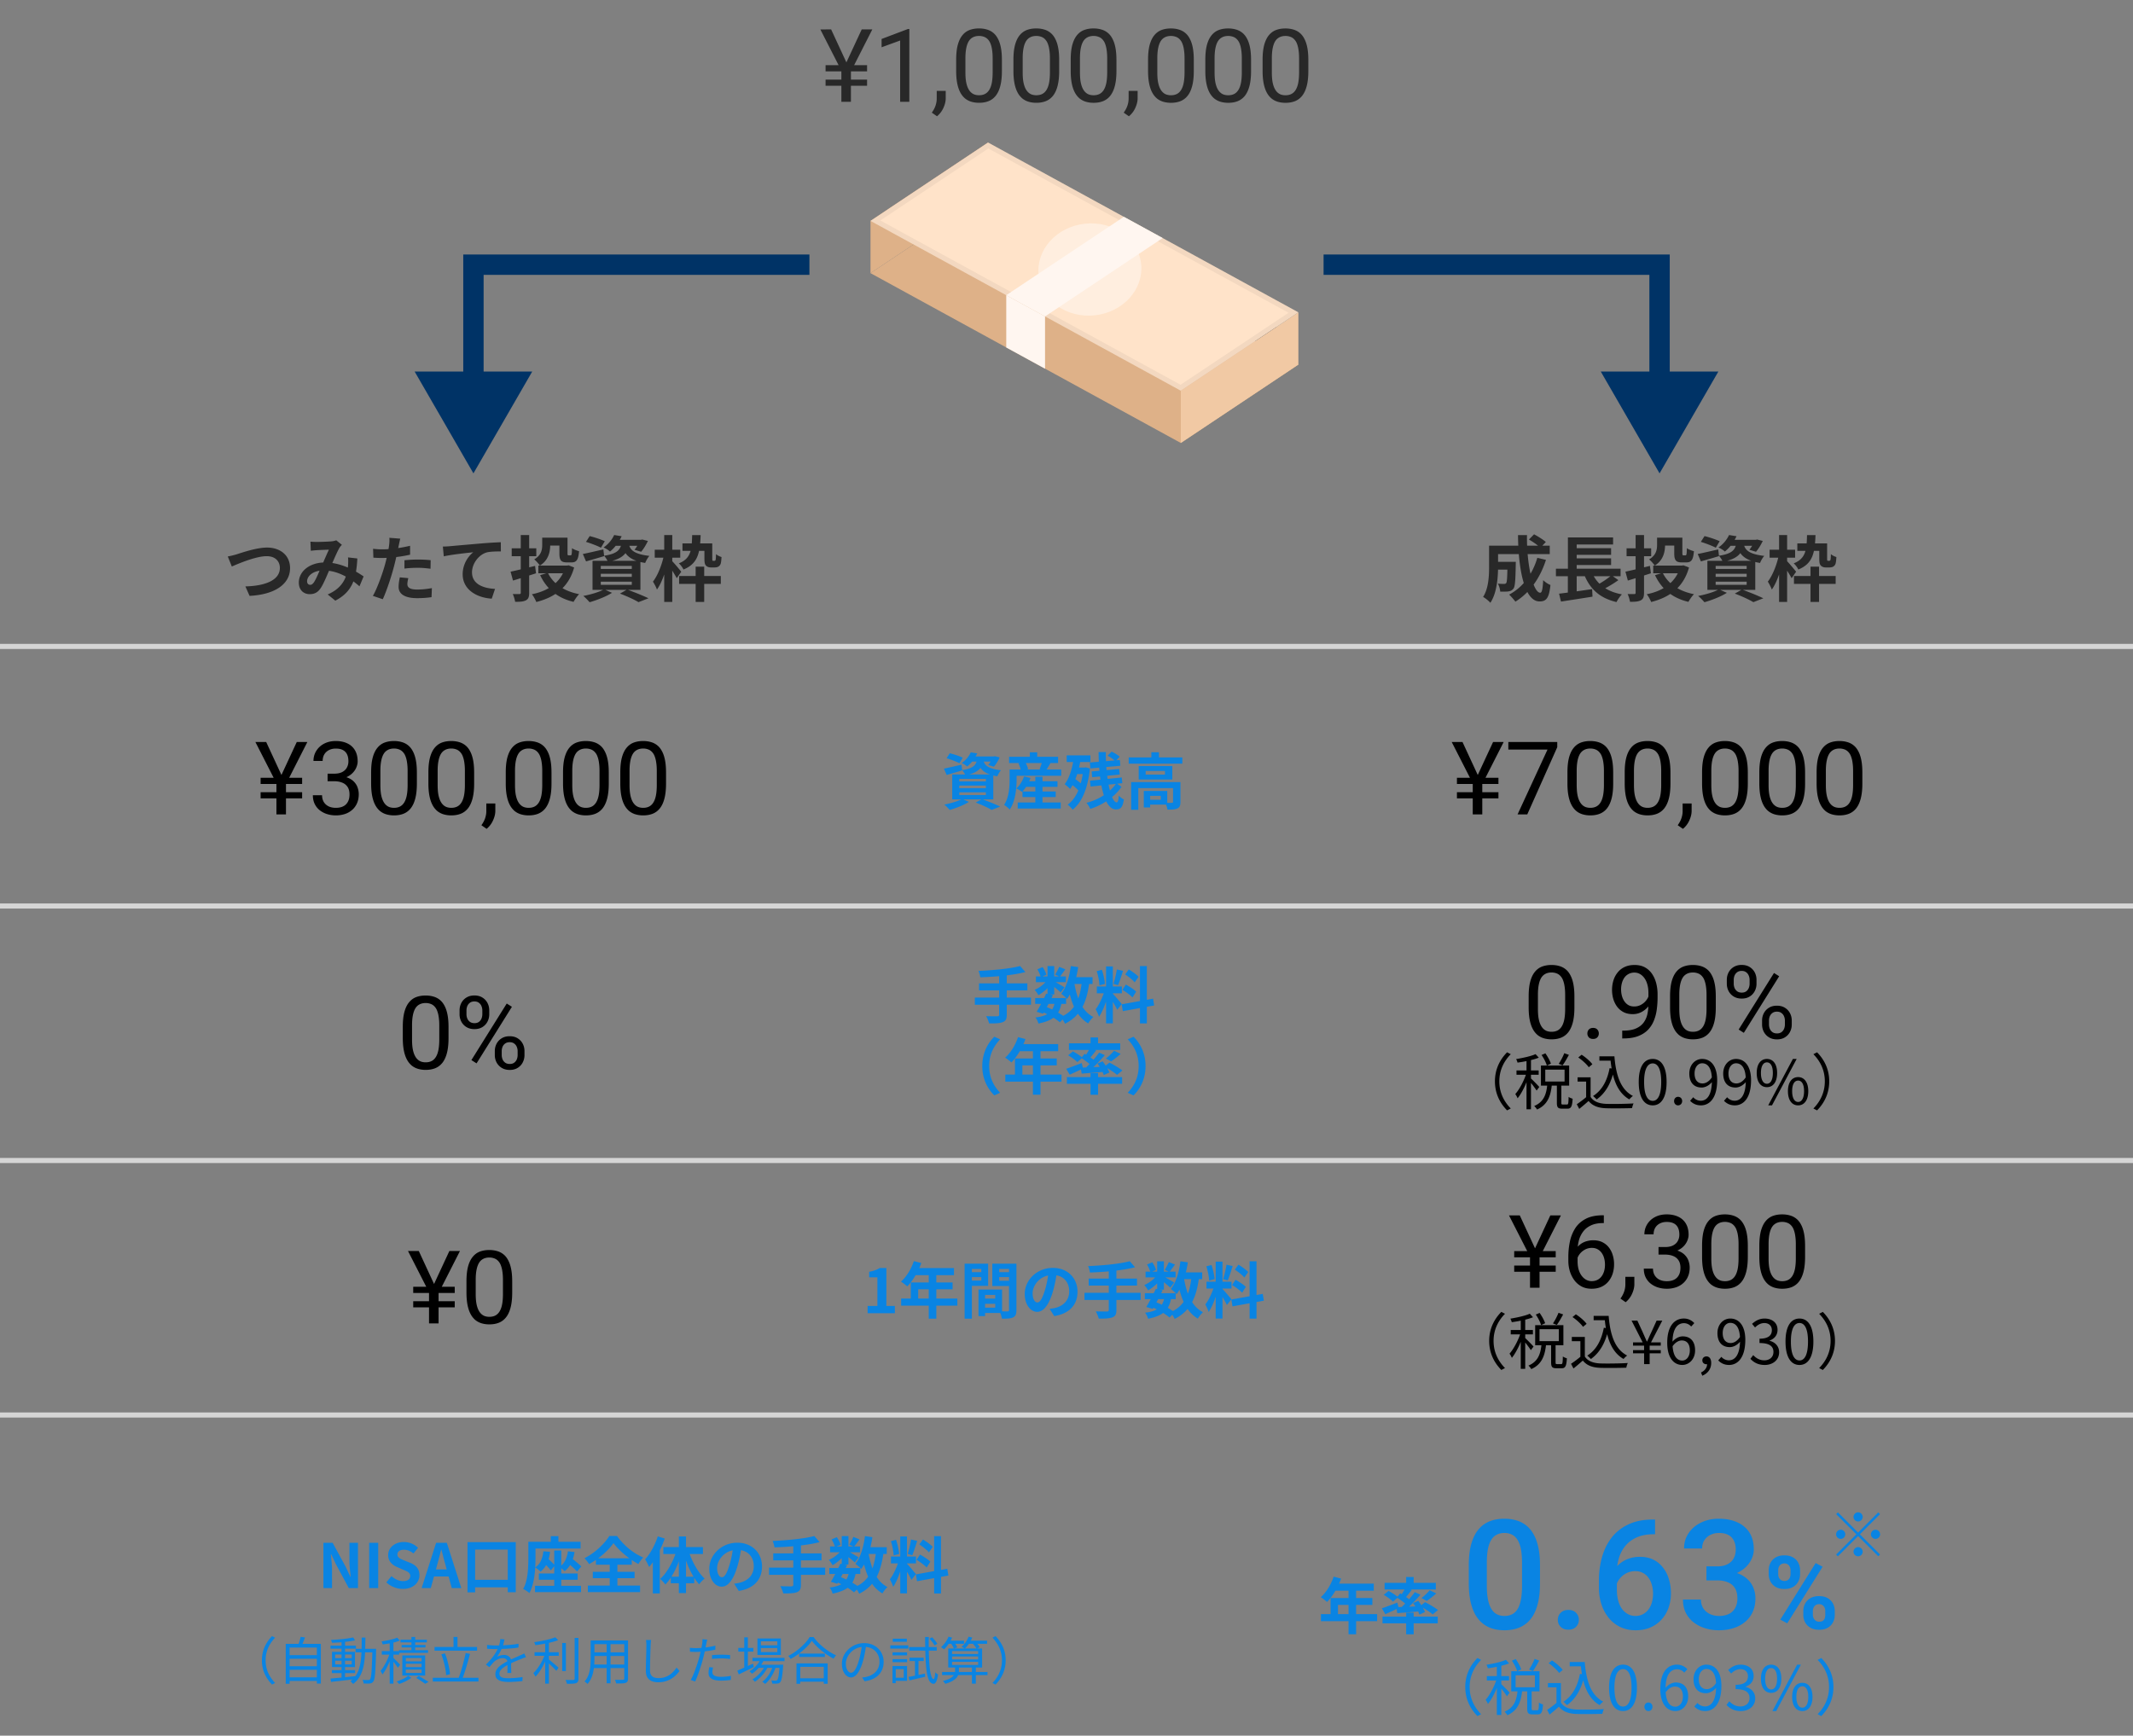 <svg xmlns="http://www.w3.org/2000/svg" width="419" height="341" fill="none"><rect width="100%" height="100%" fill="#808080" stroke="none"/><path stroke="#D5D5D5" d="M0 178h419M0 127h419M0 228h419M0 278h419"/><path fill="#0984E3" d="M170.433 258v-1.428h1.92v-5.616h-1.62v-1.092c.9-.168 1.5-.396 2.076-.744h1.308v7.452h1.668V258zm9.082-10.236 1.464.372c-.636 1.788-1.692 3.516-2.76 4.596-.276-.252-.888-.732-1.236-.936 1.08-.936 2.016-2.472 2.532-4.032m.252 1.368h7.632v1.392h-8.328zm-.852 2.832h8.208v1.344h-6.756v2.52h-1.452zm-1.896 3.156h11.04v1.392h-11.04zm5.424-5.268h1.488v9.228h-1.488zm10.44 5.28h3.288v1.032h-3.288zm-.084-1.776h4.044v4.608h-4.044v-1.056h2.7v-2.496h-2.7zm-.588 0h1.296v5.22h-1.296zm-2.016-3.42h3.012v.972h-3.012zm5.568 0h3.036v.972h-3.036zm2.448-1.668h1.452v9.108c0 .78-.156 1.2-.636 1.44s-1.176.264-2.208.264a6 6 0 0 0-.468-1.464c.624.036 1.356.024 1.572.024s.288-.072.288-.276zm-7.896 0h3.792v4.356h-3.792v-1.032h2.448v-2.28h-2.448zm8.664 0v1.044h-2.688v2.316h2.688v1.032h-4.056v-4.392zm-9.492 0h1.428v10.812h-1.428zm18.144 1.512c-.168 1.224-.408 2.628-.828 4.044-.72 2.424-1.752 3.912-3.06 3.912-1.344 0-2.448-1.476-2.448-3.504 0-2.76 2.412-5.136 5.52-5.136 2.964 0 4.848 2.064 4.848 4.692 0 2.52-1.548 4.308-4.572 4.776l-.912-1.416c.468-.06.804-.12 1.128-.192 1.524-.372 2.724-1.464 2.724-3.228 0-1.884-1.176-3.228-3.252-3.228-2.544 0-3.936 2.076-3.936 3.588 0 1.212.48 1.8.936 1.8.516 0 .972-.768 1.476-2.388.348-1.128.612-2.508.732-3.768zm14.292-1.992 1.044 1.188c-2.472.636-5.928.936-8.868 1.032-.036-.36-.216-.948-.348-1.26 2.892-.12 6.204-.432 8.172-.96m-8.064 3.408h9.492v1.38h-9.492zm-.828 2.796h11.028v1.404h-11.028zm4.776-4.512h1.5v7.884c0 .852-.216 1.236-.792 1.452-.576.228-1.452.264-2.676.252-.096-.408-.372-1.056-.588-1.428.888.036 1.896.024 2.172.024s.384-.084.384-.324zm7.08 4.596h6.072v1.152h-6.072zm.144-4.236h5.892v1.128h-5.892zm2.016 3.372 1.332.288a48 48 0 0 1-1.944 3.66l-1.26-.384a38 38 0 0 0 1.872-3.564m1.704 1.668 1.32.108c-.432 2.52-1.692 3.528-4.548 4.104-.084-.396-.348-.9-.588-1.188 2.388-.3 3.432-1.056 3.816-3.024m.852-6.924 1.212.48c-.396.54-.78 1.092-1.092 1.464l-.924-.42c.276-.42.612-1.068.804-1.524m-2.292-.156h1.32v5.58h-1.32zm-1.992.636 1.032-.432c.324.456.624 1.068.732 1.5l-1.104.48c-.084-.42-.36-1.056-.66-1.548m2.028 1.968.936.564c-.6.948-1.752 1.992-2.76 2.556-.168-.312-.48-.792-.744-1.056.972-.396 2.052-1.248 2.568-2.064m1.164.348c.432.204 1.8 1.008 2.136 1.236l-.768.996c-.444-.444-1.512-1.296-2.04-1.668zm3.24-.768h4.404v1.332h-4.404zm.132-2.184 1.452.204c-.372 2.484-1.092 4.788-2.196 6.252-.228-.264-.816-.78-1.14-1.02 1.008-1.224 1.596-3.288 1.884-5.436m2.172 3 1.476.132c-.516 4.104-1.752 6.672-4.788 8.196-.144-.348-.564-1.008-.828-1.32 2.736-1.2 3.78-3.456 4.14-7.008m-1.488.252c.48 3.036 1.536 5.628 3.744 6.756-.336.288-.792.864-1.008 1.26-2.412-1.44-3.456-4.224-4.044-7.812zm-6.336 5.736.768-.984c1.416.54 2.916 1.38 3.732 2.028l-.996 1.02c-.768-.672-2.16-1.512-3.504-2.064m12.576-8.916h1.332v11.184h-1.332zm-1.812 3.936h4.92v1.344h-4.92zm1.56.72.792.384c-.384 1.608-1.128 3.696-1.92 4.848-.132-.444-.444-1.08-.66-1.488.72-.888 1.452-2.556 1.788-3.744m1.56.696c.348.312 1.512 1.704 1.776 2.04l-.888 1.128c-.312-.684-1.116-2.016-1.548-2.604zm-3.144-4.428 1.008-.264c.312.876.552 2.016.612 2.772l-1.08.288c-.024-.756-.252-1.92-.54-2.796m3.96-.324 1.212.264c-.312.972-.672 2.112-.972 2.82l-.9-.252c.24-.768.528-1.98.66-2.832m4.536-.672h1.356v11.268h-1.356zm-3.588 7.512 6.168-1.104.216 1.332-6.156 1.116zm.684-5.868.708-.984c.672.408 1.524 1.008 1.92 1.452l-.756 1.092c-.36-.468-1.2-1.128-1.872-1.56m-.54 3.024.672-1.032c.696.372 1.596.948 2.028 1.392l-.72 1.14c-.408-.444-1.284-1.092-1.98-1.5M200.384 189.788l1.044 1.188c-2.472.636-5.928.936-8.868 1.032-.036-.36-.216-.948-.348-1.26 2.892-.12 6.204-.432 8.172-.96m-8.064 3.408h9.492v1.38h-9.492zm-.828 2.796h11.028v1.404h-11.028zm4.776-4.512h1.5v7.884c0 .852-.216 1.236-.792 1.452-.576.228-1.452.264-2.676.252-.096-.408-.372-1.056-.588-1.428.888.036 1.896.024 2.172.024s.384-.084.384-.324zm7.08 4.596h6.072v1.152h-6.072zm.144-4.236h5.892v1.128h-5.892zm2.016 3.372 1.332.288a48 48 0 0 1-1.944 3.66l-1.26-.384a38 38 0 0 0 1.872-3.564m1.704 1.668 1.32.108c-.432 2.52-1.692 3.528-4.548 4.104-.084-.396-.348-.9-.588-1.188 2.388-.3 3.432-1.056 3.816-3.024m.852-6.924 1.212.48c-.396.54-.78 1.092-1.092 1.464l-.924-.42c.276-.42.612-1.068.804-1.524m-2.292-.156h1.32v5.58h-1.32zm-1.992.636 1.032-.432c.324.456.624 1.068.732 1.5l-1.104.48c-.084-.42-.36-1.056-.66-1.548m2.028 1.968.936.564c-.6.948-1.752 1.992-2.76 2.556-.168-.312-.48-.792-.744-1.056.972-.396 2.052-1.248 2.568-2.064m1.164.348c.432.204 1.8 1.008 2.136 1.236l-.768.996c-.444-.444-1.512-1.296-2.04-1.668zm3.24-.768h4.404v1.332h-4.404zm.132-2.184 1.452.204c-.372 2.484-1.092 4.788-2.196 6.252-.228-.264-.816-.78-1.14-1.02 1.008-1.224 1.596-3.288 1.884-5.436m2.172 3 1.476.132c-.516 4.104-1.752 6.672-4.788 8.196-.144-.348-.564-1.008-.828-1.32 2.736-1.2 3.78-3.456 4.14-7.008m-1.488.252c.48 3.036 1.536 5.628 3.744 6.756-.336.288-.792.864-1.008 1.26-2.412-1.44-3.456-4.224-4.044-7.812zm-6.336 5.736.768-.984c1.416.54 2.916 1.38 3.732 2.028l-.996 1.02c-.768-.672-2.16-1.512-3.504-2.064m12.576-8.916h1.332v11.184h-1.332zm-1.812 3.936h4.92v1.344h-4.92zm1.56.72.792.384c-.384 1.608-1.128 3.696-1.92 4.848-.132-.444-.444-1.08-.66-1.488.72-.888 1.452-2.556 1.788-3.744m1.56.696c.348.312 1.512 1.704 1.776 2.04l-.888 1.128c-.312-.684-1.116-2.016-1.548-2.604zm-3.144-4.428 1.008-.264c.312.876.552 2.016.612 2.772l-1.08.288c-.024-.756-.252-1.92-.54-2.796m3.96-.324 1.212.264c-.312.972-.672 2.112-.972 2.82l-.9-.252c.24-.768.528-1.98.66-2.832m4.536-.672h1.356v11.268h-1.356zm-3.588 7.512 6.168-1.104.216 1.332-6.156 1.116zm.684-5.868.708-.984c.672.408 1.524 1.008 1.92 1.452l-.756 1.092c-.36-.468-1.2-1.128-1.872-1.56m-.54 3.024.672-1.032c.696.372 1.596.948 2.028 1.392l-.72 1.14c-.408-.444-1.284-1.092-1.98-1.5m-27.528 14.972c0-2.556 1.068-4.476 2.364-5.76l1.14.516c-1.212 1.284-2.148 2.952-2.148 5.244 0 2.304.936 3.972 2.148 5.256l-1.14.516c-1.296-1.284-2.364-3.204-2.364-5.772m7.02-5.676 1.464.372c-.636 1.788-1.692 3.516-2.76 4.596-.276-.252-.888-.732-1.236-.936 1.08-.936 2.016-2.472 2.532-4.032m.252 1.368h7.632v1.392h-8.328zm-.852 2.832h8.208v1.344h-6.756v2.52h-1.452zm-1.896 3.156h11.04v1.392h-11.04zm5.424-5.268h1.488v9.228h-1.488zm11.316-2.028h1.476v1.68h-1.476zm0 7.008h1.476v4.26h-1.476zm-4.644.78h10.848v1.32h-10.848zm.408-6.636h10.068v1.308h-10.068zm8.856 1.452 1.296.624a18 18 0 0 1-1.86 1.476l-1.044-.564c.528-.408 1.224-1.044 1.608-1.536m-4.74-.504 1.224.444c-.492.636-1.02 1.296-1.44 1.74l-.9-.396c.384-.492.852-1.26 1.116-1.788m1.812.876 1.116.504c-1.008 1.176-2.328 2.52-3.372 3.348l-.84-.456c1.044-.888 2.328-2.316 3.096-3.396m-3.516 1.044.66-.816c.684.408 1.632 1.032 2.088 1.464l-.708.924c-.42-.444-1.344-1.116-2.04-1.572m-.108 1.908a302 302 0 0 0 4.74-.192l-.012 1.008c-1.62.144-3.264.264-4.536.36zm3.3-.804 1.008-.432c.528.672 1.104 1.584 1.32 2.196l-1.092.504c-.192-.612-.732-1.572-1.236-2.268m-6.144 1.032c.768-.252 1.932-.696 3.048-1.128l.252 1.068a66 66 0 0 1-2.616 1.212zm.372-2.652.948-.768c.624.336 1.464.864 1.872 1.248l-1.008.864c-.372-.396-1.176-.972-1.812-1.344m7.152 2.22.972-.78c.828.42 1.956 1.08 2.532 1.548l-1.044.864c-.516-.468-1.62-1.176-2.46-1.632m8.064-.108c0 2.568-1.068 4.488-2.364 5.772l-1.14-.516c1.212-1.284 2.148-2.952 2.148-5.256 0-2.292-.936-3.96-2.148-5.244l1.14-.516c1.296 1.284 2.364 3.204 2.364 5.76M185.948 148.964l.624-.972c.804.192 1.944.576 2.544.864l-.648 1.092c-.552-.3-1.692-.732-2.52-.984m-.528 2.04c.888-.168 2.184-.48 3.456-.768l.132 1.128a194 194 0 0 1-3.048.888zm5.316-2.388h4.608v1.008h-5.412zm4.272 0h.204l.216-.048.948.24c-.312.66-.744 1.38-1.14 1.824l-1.116-.336c.324-.384.684-1.008.888-1.524zm-3.048.42h1.296c-.24 1.716-.912 2.748-3.6 3.288a4.1 4.1 0 0 0-.66-1.02c2.316-.36 2.784-1.056 2.964-2.268m1.212.312c.204.888.732 1.668 3.456 1.98-.264.288-.576.828-.708 1.188-3-.48-3.588-1.788-3.9-3.06zm-2.472-1.536 1.26.204c-.468.96-1.056 1.836-1.968 2.58-.252-.252-.744-.552-1.08-.684a5.3 5.3 0 0 0 1.788-2.1m-2.256 6.528v.516h5.22v-.516zm0 1.332v.528h5.22v-.528zm0-2.652v.504h5.22v-.504zm-1.392-.864h8.064v4.896h-8.064zm4.62 5.52 1.2-.684c1.26.456 2.748 1.056 3.6 1.476l-1.68.648c-.672-.408-1.908-.984-3.12-1.44m-2.664-.72 1.32.588c-.984.636-2.544 1.236-3.768 1.584-.252-.288-.744-.816-1.068-1.056 1.272-.24 2.7-.66 3.516-1.116m12.096-3.468h6.624v1.104h-6.624zm-.252 2.016h6.528v1.092h-6.528zm-.936 2.148h8.448v1.2h-8.448zm3.456-5.052h1.416v5.796h-1.416zm-2.22-.06 1.284.3c-.372 1.056-1.02 2.088-1.656 2.748a7 7 0 0 0-1.14-.684c.66-.576 1.224-1.476 1.512-2.364m-2.04-1.356h9.348v1.236h-9.348zm-.888-2.496h9.624v1.224h-9.624zm4.08-.888h1.44v1.608h-1.44zm-3.984 3.384h1.38v1.956c0 1.692-.216 4.26-1.356 5.916-.216-.264-.816-.756-1.104-.924.984-1.464 1.08-3.564 1.08-5.004zm1.74-1.2 1.296-.348c.264.456.516 1.056.6 1.464l-1.392.372c-.06-.396-.276-1.02-.504-1.488m4.68-.468 1.644.348a38 38 0 0 1-.984 1.608l-1.188-.348c.192-.468.42-1.128.528-1.608m9.348.288 5.892-.492.096 1.14-5.892.516zm.348 1.764 5.412-.492.108 1.104-5.412.516zm-.324 1.812 6.24-.636.12 1.128-6.24.66zm1.692-5.628h1.428c-.072 4.788.984 9.888 2.124 9.888.228 0 .348-.336.408-1.356.264.336.684.636 1.008.78-.24 1.548-.612 1.956-1.572 1.956-2.448 0-3.36-5.904-3.396-11.268m1.764.72.792-.804c.564.252 1.248.672 1.584 1.008l-.84.888c-.312-.348-.984-.816-1.536-1.092m1.716 5.388 1.02.72c-1.236 1.896-3.684 3.576-6.132 4.344-.156-.36-.456-.876-.756-1.2 2.424-.588 4.776-2.112 5.868-3.864m-9.744-5.46h4.656v1.308h-4.656zm1.572 2.4h2.076v1.284h-2.076zm-.804 3.18.744-1.032c.648.42 1.476 1.068 1.824 1.536l-.78 1.152c-.336-.504-1.128-1.2-1.788-1.656m.636-5.184 1.368.216c-.372 2.34-1.068 4.572-2.1 6-.216-.252-.768-.732-1.068-.948.948-1.212 1.524-3.204 1.8-5.268m1.86 2.004h.24l.24-.048.816.228c-.408 3.96-1.608 6.72-3.396 8.1-.204-.3-.684-.792-.984-.984 1.716-1.248 2.76-3.636 3.084-7.02zm8.916-1.992h10.536v1.224H221.72zm4.452-1.02h1.488v1.632h-1.488zm-3.972 5.868h8.772v1.188h-7.368v4.248H222.2zm8.232 0h1.452v3.912c0 .66-.132 1.044-.6 1.26-.456.216-1.092.24-1.956.24-.048-.408-.252-.984-.444-1.356.54.024 1.152.024 1.32.012.18 0 .228-.048.228-.192zm-5.748 1.74h1.248v3.24h-1.248zm.624 0h3.984v2.688h-3.984v-.96h2.712v-.768h-2.712zm-.252-3.936v.72h3.78v-.72zm-1.368-.96h6.6v2.652h-6.6z"/><path fill="#000" d="M89.326 252.803v1.22h-8.154v-1.22zm0 2.842v1.21h-8.154v-1.21zm-4.638-2.149 3.584-7.715h2.08l-4.229 8.321h-1.201zm-2.422-7.715 3.603 7.783-.283.538h-1.192l-4.248-8.321zm3.886 6.66V260h-1.875v-7.559zm14.463-.683v2.168q0 1.748-.312 2.949-.313 1.201-.899 1.934-.585.732-1.416 1.064-.82.322-1.855.322a5.3 5.3 0 0 1-1.514-.205 3.6 3.6 0 0 1-1.25-.654 4 4 0 0 1-.937-1.191q-.391-.733-.596-1.778t-.205-2.441v-2.168q0-1.748.312-2.93.322-1.182.909-1.894.585-.723 1.406-1.036.83-.312 1.855-.312.83 0 1.524.205.703.195 1.25.635.547.429.927 1.152.391.713.596 1.748t.205 2.432m-1.816 2.461v-2.764q0-.957-.117-1.68a5.3 5.3 0 0 0-.323-1.25 2.5 2.5 0 0 0-.546-.839 1.9 1.9 0 0 0-.752-.469 2.7 2.7 0 0 0-.948-.156q-.644 0-1.142.244a2.05 2.05 0 0 0-.84.752q-.332.517-.508 1.357t-.176 2.041v2.764q0 .957.108 1.689.117.733.341 1.27.225.527.547.869t.743.508q.43.156.947.156.664 0 1.162-.254t.83-.791q.342-.547.508-1.396.165-.86.166-2.051M88.107 201.758v2.168q0 1.748-.312 2.949t-.898 1.934q-.587.732-1.416 1.064-.82.322-1.856.322a5.3 5.3 0 0 1-1.514-.205 3.6 3.6 0 0 1-1.25-.654 4 4 0 0 1-.937-1.191q-.391-.733-.596-1.778t-.205-2.441v-2.168q0-1.748.313-2.93.321-1.182.908-1.894.586-.723 1.406-1.036.83-.312 1.856-.312.829 0 1.523.205.703.195 1.25.635.547.429.928 1.152.39.713.595 1.748t.205 2.432m-1.816 2.461v-2.764q0-.957-.117-1.68a5.3 5.3 0 0 0-.322-1.25 2.5 2.5 0 0 0-.547-.839 1.9 1.9 0 0 0-.752-.469 2.7 2.7 0 0 0-.947-.156q-.645 0-1.143.244a2.05 2.05 0 0 0-.84.752q-.331.517-.508 1.357-.175.84-.175 2.041v2.764q0 .957.107 1.689.117.733.342 1.27.225.527.547.869t.742.508q.43.156.947.156.664 0 1.162-.254t.83-.791q.342-.547.508-1.396.165-.86.166-2.051m3.984-4.951v-.752q0-.811.352-1.475.351-.665 1.006-1.064.654-.4 1.553-.401.917 0 1.562.401.654.4 1.006 1.064t.352 1.475v.752q0 .79-.352 1.455-.342.663-.996 1.064-.645.4-1.553.401-.908 0-1.572-.401a2.73 2.73 0 0 1-1.006-1.064 3.06 3.06 0 0 1-.352-1.455m1.358-.752v.752q0 .448.166.849.176.4.527.654.352.245.88.245.525 0 .868-.245.342-.254.508-.654t.166-.849v-.752q0-.46-.176-.86a1.43 1.43 0 0 0-.517-.654q-.342-.254-.87-.254-.516 0-.869.254-.342.245-.517.654-.165.4-.166.86m5.566 8.759v-.761q0-.8.352-1.465.351-.665 1.006-1.065.654-.4 1.552-.4.918 0 1.563.4a2.73 2.73 0 0 1 1.006 1.065q.351.664.351 1.465v.761q0 .802-.351 1.465-.342.665-.996 1.065-.645.4-1.553.4t-1.563-.4a2.8 2.8 0 0 1-1.015-1.065 3.1 3.1 0 0 1-.352-1.465m1.358-.761v.761q0 .45.166.86.176.4.527.654.351.244.879.244.527 0 .869-.244.351-.254.518-.654.165-.4.166-.86v-.761a2.1 2.1 0 0 0-.176-.86 1.44 1.44 0 0 0-.518-.644q-.342-.254-.879-.254-.517 0-.869.254a1.53 1.53 0 0 0-.517.644q-.166.4-.166.86m2.002-8.711-6.944 11.113-1.015-.645 6.943-11.113zM59.35 152.803v1.22h-8.155v-1.22zm0 2.842v1.21h-8.155v-1.21zm-4.64-2.149 3.585-7.715h2.08l-4.228 8.321h-1.202zm-2.42-7.715 3.603 7.783-.284.538h-1.191l-4.248-8.321zm3.886 6.66V160H54.3v-7.559zm8.174-.439h1.289q.947 0 1.562-.313.625-.321.928-.869.312-.556.312-1.25 0-.82-.273-1.377a1.83 1.83 0 0 0-.82-.839q-.547-.284-1.387-.284-.762 0-1.348.303a2.2 2.2 0 0 0-.908.84q-.322.546-.322 1.289h-1.807q0-1.084.547-1.973a3.94 3.94 0 0 1 1.533-1.416q.996-.527 2.305-.527 1.29 0 2.256.459a3.36 3.36 0 0 1 1.504 1.348q.537.888.537 2.216 0 .537-.254 1.153a3.4 3.4 0 0 1-.772 1.133q-.517.527-1.347.869-.831.332-1.992.332H64.35zm0 1.484v-1.084h1.543q1.356 0 2.246.323.888.321 1.396.859.518.537.723 1.182.215.635.215 1.269 0 .996-.342 1.768-.333.771-.947 1.308a4.05 4.05 0 0 1-1.426.811 5.6 5.6 0 0 1-1.787.273 5.7 5.7 0 0 1-1.748-.263 4.5 4.5 0 0 1-1.436-.762 3.6 3.6 0 0 1-.977-1.24q-.351-.742-.351-1.69h1.807q0 .743.322 1.299.332.557.937.869.615.303 1.446.303.83 0 1.425-.283.606-.294.928-.879.332-.586.332-1.475 0-.888-.37-1.455a2.17 2.17 0 0 0-1.055-.849q-.675-.284-1.592-.284zm17.539-1.728v2.168q0 1.748-.313 2.949-.312 1.201-.898 1.934t-1.416 1.064q-.82.322-1.856.322a5.3 5.3 0 0 1-1.513-.205 3.6 3.6 0 0 1-1.25-.654 4 4 0 0 1-.938-1.191q-.39-.733-.596-1.778-.204-1.044-.205-2.441v-2.168q0-1.748.313-2.93.322-1.182.908-1.894.586-.723 1.406-1.036.83-.312 1.856-.312.829 0 1.523.205.704.195 1.25.635.547.429.928 1.152.39.713.596 1.748.204 1.035.205 2.432m-1.817 2.461v-2.764q0-.957-.117-1.68a5.3 5.3 0 0 0-.322-1.25 2.5 2.5 0 0 0-.547-.839 1.9 1.9 0 0 0-.752-.469 2.7 2.7 0 0 0-.947-.156q-.644 0-1.143.244a2.05 2.05 0 0 0-.84.752q-.332.517-.507 1.357-.177.84-.176 2.041v2.764q0 .957.107 1.689a5.6 5.6 0 0 0 .342 1.27q.225.527.547.869t.742.508q.43.156.947.156.664 0 1.162-.254.499-.254.83-.791.342-.547.508-1.396.165-.86.166-2.051m13.067-2.461v2.168q0 1.748-.313 2.949-.312 1.201-.898 1.934t-1.416 1.064q-.82.322-1.856.322a5.3 5.3 0 0 1-1.513-.205 3.6 3.6 0 0 1-1.25-.654 4 4 0 0 1-.938-1.191q-.39-.733-.596-1.778-.204-1.044-.205-2.441v-2.168q0-1.748.313-2.93.322-1.182.908-1.894.586-.723 1.406-1.036.83-.312 1.856-.312.829 0 1.523.205.704.195 1.25.635.547.429.928 1.152.39.713.596 1.748.204 1.035.205 2.432m-1.817 2.461v-2.764q0-.957-.117-1.68a5.3 5.3 0 0 0-.322-1.25 2.5 2.5 0 0 0-.547-.839 1.9 1.9 0 0 0-.752-.469 2.7 2.7 0 0 0-.947-.156q-.644 0-1.143.244a2.05 2.05 0 0 0-.84.752q-.332.517-.507 1.357-.177.84-.176 2.041v2.764q0 .957.107 1.689a5.6 5.6 0 0 0 .342 1.27q.225.527.547.869t.742.508q.43.156.947.156.664 0 1.162-.254.499-.254.83-.791.342-.547.508-1.396.165-.86.166-2.051m5.977 3.633v1.455q0 .888-.45 1.875-.449.996-1.26 1.66l-1.025-.713q.313-.43.528-.879.214-.44.322-.918a4 4 0 0 0 .117-.996v-1.484zm11.035-6.094v2.168q0 1.748-.313 2.949-.312 1.201-.898 1.934a3.4 3.4 0 0 1-1.416 1.064q-.82.322-1.855.322a5.3 5.3 0 0 1-1.514-.205 3.6 3.6 0 0 1-1.25-.654 4 4 0 0 1-.938-1.191q-.39-.733-.595-1.778t-.205-2.441v-2.168q0-1.748.312-2.93.323-1.182.908-1.894.587-.723 1.407-1.036.83-.312 1.855-.312.83 0 1.523.205.704.195 1.25.635.547.429.928 1.152.391.713.596 1.748t.205 2.432m-1.816 2.461v-2.764q0-.957-.118-1.68a5.3 5.3 0 0 0-.322-1.25 2.45 2.45 0 0 0-.547-.839 1.9 1.9 0 0 0-.752-.469 2.7 2.7 0 0 0-.947-.156q-.645 0-1.143.244a2.05 2.05 0 0 0-.839.752q-.333.517-.508 1.357-.176.84-.176 2.041v2.764q0 .957.107 1.689.118.732.342 1.27.225.527.547.869t.742.508q.43.156.948.156.663 0 1.162-.254.497-.254.83-.791.342-.547.508-1.396.165-.86.166-2.051m13.066-2.461v2.168q0 1.748-.313 2.949-.312 1.201-.898 1.934a3.4 3.4 0 0 1-1.416 1.064q-.82.322-1.855.322a5.3 5.3 0 0 1-1.514-.205 3.6 3.6 0 0 1-1.25-.654 4 4 0 0 1-.938-1.191q-.39-.733-.595-1.778t-.205-2.441v-2.168q0-1.748.312-2.93.323-1.182.908-1.894.587-.723 1.407-1.036.83-.312 1.855-.312.83 0 1.523.205.704.195 1.25.635.547.429.928 1.152.391.713.596 1.748t.205 2.432m-1.816 2.461v-2.764q0-.957-.118-1.68a5.3 5.3 0 0 0-.322-1.25 2.45 2.45 0 0 0-.547-.839 1.9 1.9 0 0 0-.752-.469 2.7 2.7 0 0 0-.947-.156q-.645 0-1.143.244a2.05 2.05 0 0 0-.839.752q-.333.517-.508 1.357-.176.84-.176 2.041v2.764q0 .957.107 1.689.118.732.342 1.27.225.527.547.869t.742.508q.43.156.948.156.663 0 1.162-.254.497-.254.83-.791.342-.547.508-1.396.165-.86.166-2.051m13.066-2.461v2.168q0 1.748-.313 2.949-.312 1.201-.898 1.934a3.4 3.4 0 0 1-1.416 1.064q-.82.322-1.855.322a5.3 5.3 0 0 1-1.514-.205 3.6 3.6 0 0 1-1.25-.654 4 4 0 0 1-.938-1.191q-.39-.733-.595-1.778t-.205-2.441v-2.168q0-1.748.312-2.93.323-1.182.908-1.894.587-.723 1.407-1.036.83-.312 1.855-.312.83 0 1.523.205.704.195 1.25.635.547.429.928 1.152.391.713.596 1.748t.205 2.432m-1.816 2.461v-2.764q0-.957-.118-1.68a5.3 5.3 0 0 0-.322-1.25 2.45 2.45 0 0 0-.547-.839 1.9 1.9 0 0 0-.752-.469 2.7 2.7 0 0 0-.947-.156q-.645 0-1.143.244a2.05 2.05 0 0 0-.839.752q-.333.517-.508 1.357-.176.84-.176 2.041v2.764q0 .957.107 1.689.118.732.342 1.27.225.527.547.869t.742.508q.43.156.948.156.663 0 1.162-.254.497-.254.83-.791.342-.547.508-1.396.166-.86.166-2.051"/><path fill="#282828" d="M170.326 12.803v1.22h-8.154v-1.22zm0 2.842v1.21h-8.154v-1.21zm-4.638-2.149 3.583-7.715h2.081l-4.229 8.32h-1.201zm-2.422-7.715 3.603 7.784-.283.537h-1.191l-4.249-8.32zm3.886 6.66V20h-1.875v-7.559zm11.475-6.738V20h-1.807V7.959l-3.642 1.328v-1.63l5.166-1.954zm7.148 12.149v1.455q0 .888-.449 1.875a4.5 4.5 0 0 1-1.26 1.66l-1.025-.713q.312-.43.527-.879.216-.44.323-.918.117-.469.117-.996v-1.484zm11.036-6.094v2.168q0 1.748-.313 2.949-.312 1.2-.898 1.934a3.4 3.4 0 0 1-1.416 1.064q-.82.322-1.856.322a5.3 5.3 0 0 1-1.514-.205 3.6 3.6 0 0 1-1.25-.654 4 4 0 0 1-.937-1.191q-.39-.733-.596-1.778-.204-1.044-.205-2.441v-2.168q0-1.748.313-2.93.322-1.183.908-1.894a3.3 3.3 0 0 1 1.406-1.036q.83-.312 1.856-.312.83 0 1.523.205.703.195 1.25.635.547.429.928 1.152.39.713.595 1.748.206 1.034.206 2.432m-1.817 2.46v-2.763q0-.957-.117-1.68a5.3 5.3 0 0 0-.322-1.25 2.5 2.5 0 0 0-.547-.84 1.9 1.9 0 0 0-.752-.468 2.7 2.7 0 0 0-.947-.156q-.645-.001-1.143.244a2.06 2.06 0 0 0-.84.752q-.331.517-.508 1.357-.175.84-.175 2.041v2.764q0 .956.107 1.69.117.73.342 1.269.225.527.547.869t.742.508q.43.156.947.156.664 0 1.162-.254.498-.255.83-.791.342-.547.508-1.396.166-.86.166-2.051m13.067-2.46v2.168q0 1.748-.313 2.949-.312 1.2-.898 1.934a3.4 3.4 0 0 1-1.416 1.064q-.82.322-1.856.322a5.3 5.3 0 0 1-1.514-.205 3.6 3.6 0 0 1-1.25-.654 4 4 0 0 1-.937-1.191q-.39-.733-.596-1.778-.204-1.044-.205-2.441v-2.168q0-1.748.313-2.93.322-1.183.908-1.894a3.3 3.3 0 0 1 1.406-1.036q.83-.312 1.856-.312.83 0 1.523.205.703.195 1.25.635.547.429.928 1.152.39.713.595 1.748.206 1.034.206 2.432m-1.817 2.46v-2.763q0-.957-.117-1.68a5.3 5.3 0 0 0-.322-1.25 2.5 2.5 0 0 0-.547-.84 1.9 1.9 0 0 0-.752-.468 2.7 2.7 0 0 0-.947-.156q-.645-.001-1.143.244a2.06 2.06 0 0 0-.84.752q-.331.517-.508 1.357-.175.84-.175 2.041v2.764q0 .956.107 1.69.117.73.342 1.269.225.527.547.869t.742.508q.43.156.947.156.664 0 1.162-.254.498-.255.83-.791.342-.547.508-1.396.166-.86.166-2.051m13.067-2.46v2.168q0 1.748-.313 2.949-.312 1.2-.898 1.934a3.4 3.4 0 0 1-1.416 1.064q-.82.322-1.856.322a5.3 5.3 0 0 1-1.514-.205 3.6 3.6 0 0 1-1.25-.654 4 4 0 0 1-.937-1.191q-.39-.733-.596-1.778-.204-1.044-.205-2.441v-2.168q0-1.748.313-2.93.322-1.183.908-1.894a3.3 3.3 0 0 1 1.406-1.036q.83-.312 1.856-.312.83 0 1.523.205.703.195 1.25.635.547.429.928 1.152.39.713.595 1.748.206 1.034.206 2.432m-1.817 2.46v-2.763q0-.957-.117-1.68a5.3 5.3 0 0 0-.322-1.25 2.5 2.5 0 0 0-.547-.84 1.9 1.9 0 0 0-.752-.468 2.7 2.7 0 0 0-.947-.156q-.645-.001-1.143.244a2.06 2.06 0 0 0-.84.752q-.331.517-.508 1.357-.175.84-.175 2.041v2.764q0 .956.107 1.69.117.73.342 1.269.225.527.547.869t.742.508q.43.156.947.156.664 0 1.162-.254.498-.255.83-.791.342-.547.508-1.396.166-.86.166-2.051m5.977 3.634v1.455q0 .888-.45 1.875a4.5 4.5 0 0 1-1.259 1.66l-1.026-.713q.313-.43.528-.879.214-.44.322-.918.117-.469.117-.996v-1.484zm11.035-6.094v2.168q0 1.748-.313 2.949-.312 1.2-.898 1.934a3.4 3.4 0 0 1-1.416 1.064q-.82.322-1.856.322a5.3 5.3 0 0 1-1.513-.205 3.6 3.6 0 0 1-1.25-.654 4 4 0 0 1-.938-1.191q-.39-.733-.595-1.778-.206-1.044-.206-2.441v-2.168q0-1.748.313-2.93.323-1.183.908-1.894.587-.723 1.406-1.036.83-.312 1.856-.312.83 0 1.523.205.704.195 1.25.635.547.429.928 1.152.39.713.596 1.748.205 1.034.205 2.432m-1.817 2.46v-2.763q0-.957-.117-1.68a5.3 5.3 0 0 0-.322-1.25 2.5 2.5 0 0 0-.547-.84 1.9 1.9 0 0 0-.752-.468 2.7 2.7 0 0 0-.947-.156q-.645-.001-1.143.244a2.06 2.06 0 0 0-.84.752q-.331.517-.507 1.357t-.176 2.041v2.764q0 .956.107 1.69.117.73.342 1.269.225.527.547.869t.742.508q.43.156.947.156.665 0 1.163-.254.497-.255.83-.791.341-.547.507-1.396.166-.86.166-2.051m13.067-2.46v2.168q0 1.748-.313 2.949-.312 1.2-.898 1.934a3.4 3.4 0 0 1-1.416 1.064q-.82.322-1.856.322a5.3 5.3 0 0 1-1.513-.205 3.6 3.6 0 0 1-1.25-.654 4 4 0 0 1-.938-1.191q-.39-.733-.595-1.778-.206-1.044-.206-2.441v-2.168q0-1.748.313-2.93.323-1.183.908-1.894.587-.723 1.406-1.036.83-.312 1.856-.312.83 0 1.523.205.704.195 1.25.635.547.429.928 1.152.39.713.596 1.748.205 1.034.205 2.432m-1.817 2.46v-2.763q0-.957-.117-1.68a5.3 5.3 0 0 0-.322-1.25 2.5 2.5 0 0 0-.547-.84 1.9 1.9 0 0 0-.752-.468 2.7 2.7 0 0 0-.947-.156q-.645-.001-1.143.244a2.06 2.06 0 0 0-.84.752q-.331.517-.507 1.357t-.176 2.041v2.764q0 .956.107 1.69.117.73.342 1.269.225.527.547.869t.742.508q.43.156.947.156.665 0 1.163-.254.497-.255.83-.791.341-.547.507-1.396.166-.86.166-2.051m13.067-2.46v2.168q0 1.748-.313 2.949-.312 1.2-.898 1.934a3.4 3.4 0 0 1-1.416 1.064q-.82.322-1.856.322a5.3 5.3 0 0 1-1.513-.205 3.6 3.6 0 0 1-1.25-.654 4 4 0 0 1-.938-1.191q-.39-.733-.595-1.778-.206-1.044-.206-2.441v-2.168q0-1.748.313-2.93.323-1.183.908-1.894.587-.723 1.406-1.036.83-.312 1.856-.312.83 0 1.523.205.704.195 1.25.635.547.429.928 1.152.39.713.596 1.748.205 1.034.205 2.432m-1.817 2.46v-2.763q0-.957-.117-1.68a5.3 5.3 0 0 0-.322-1.25 2.5 2.5 0 0 0-.547-.84 1.9 1.9 0 0 0-.752-.468 2.7 2.7 0 0 0-.947-.156q-.645-.001-1.143.244a2.06 2.06 0 0 0-.84.752q-.331.517-.507 1.357t-.176 2.041v2.764q0 .956.107 1.69.117.73.342 1.269.225.527.547.869t.742.508q.43.156.947.156.665 0 1.163-.254.497-.255.83-.791.341-.547.507-1.396.166-.86.166-2.051"/><path fill="#000" d="M294.35 152.803v1.22h-8.155v-1.22zm0 2.842v1.21h-8.155v-1.21zm-4.639-2.149 3.584-7.715h2.08l-4.229 8.321h-1.201zm-2.422-7.715 3.604 7.783-.284.538h-1.191l-4.248-8.321zm3.887 6.66V160h-1.875v-7.559zm14.726-6.66v1.016L300.014 160h-1.905l5.879-12.734h-7.695v-1.485zm10.987 5.977v2.168q0 1.748-.313 2.949-.312 1.201-.898 1.934a3.4 3.4 0 0 1-1.416 1.064q-.82.322-1.856.322a5.3 5.3 0 0 1-1.513-.205 3.6 3.6 0 0 1-1.25-.654 4 4 0 0 1-.938-1.191q-.39-.733-.596-1.778-.204-1.044-.205-2.441v-2.168q0-1.748.313-2.93.322-1.182.908-1.894a3.3 3.3 0 0 1 1.406-1.036q.83-.312 1.856-.312.83 0 1.523.205.704.195 1.25.635.547.429.928 1.152.39.713.596 1.748.204 1.035.205 2.432m-1.817 2.461v-2.764q0-.957-.117-1.68a5.3 5.3 0 0 0-.322-1.25 2.5 2.5 0 0 0-.547-.839 1.9 1.9 0 0 0-.752-.469 2.7 2.7 0 0 0-.947-.156q-.645 0-1.143.244a2.05 2.05 0 0 0-.84.752q-.331.517-.508 1.357-.175.84-.175 2.041v2.764q0 .957.107 1.689.117.732.342 1.27.225.527.547.869t.742.508q.43.156.947.156.664 0 1.162-.254t.83-.791q.343-.547.508-1.396.166-.86.166-2.051m13.067-2.461v2.168q0 1.748-.313 2.949-.312 1.201-.898 1.934a3.4 3.4 0 0 1-1.416 1.064q-.82.322-1.856.322a5.3 5.3 0 0 1-1.513-.205 3.6 3.6 0 0 1-1.25-.654 4 4 0 0 1-.938-1.191q-.39-.733-.596-1.778-.204-1.044-.205-2.441v-2.168q0-1.748.313-2.93.322-1.182.908-1.894a3.3 3.3 0 0 1 1.406-1.036q.83-.312 1.856-.312.83 0 1.523.205.704.195 1.25.635.547.429.928 1.152.39.713.596 1.748.204 1.035.205 2.432m-1.817 2.461v-2.764q0-.957-.117-1.68a5.3 5.3 0 0 0-.322-1.25 2.5 2.5 0 0 0-.547-.839 1.9 1.9 0 0 0-.752-.469 2.7 2.7 0 0 0-.947-.156q-.645 0-1.143.244a2.05 2.05 0 0 0-.84.752q-.331.517-.508 1.357-.175.84-.175 2.041v2.764q0 .957.107 1.689.117.732.342 1.27.225.527.547.869t.742.508q.43.156.947.156.664 0 1.162-.254t.83-.791q.343-.547.508-1.396.166-.86.166-2.051m5.977 3.633v1.455q0 .888-.449 1.875-.45.996-1.26 1.66l-1.026-.713q.313-.43.528-.879.214-.44.322-.918.117-.468.117-.996v-1.484zm11.035-6.094v2.168q0 1.748-.313 2.949-.312 1.201-.898 1.934a3.4 3.4 0 0 1-1.416 1.064q-.82.322-1.855.322a5.3 5.3 0 0 1-1.514-.205 3.6 3.6 0 0 1-1.25-.654 4 4 0 0 1-.938-1.191q-.39-.733-.595-1.778t-.205-2.441v-2.168q0-1.748.312-2.93.323-1.182.908-1.894.587-.723 1.407-1.036.83-.312 1.855-.312.83 0 1.523.205.704.195 1.25.635.547.429.928 1.152.391.713.596 1.748t.205 2.432m-1.816 2.461v-2.764q0-.957-.118-1.68a5.3 5.3 0 0 0-.322-1.25 2.45 2.45 0 0 0-.547-.839 1.9 1.9 0 0 0-.752-.469 2.7 2.7 0 0 0-.947-.156q-.645 0-1.143.244a2.05 2.05 0 0 0-.839.752q-.333.517-.508 1.357-.176.84-.176 2.041v2.764q0 .957.107 1.689.118.732.342 1.27.225.527.547.869t.742.508q.43.156.948.156.663 0 1.162-.254.497-.254.83-.791.342-.547.508-1.396.165-.86.166-2.051m13.066-2.461v2.168q0 1.748-.313 2.949-.312 1.201-.898 1.934a3.4 3.4 0 0 1-1.416 1.064q-.82.322-1.855.322a5.3 5.3 0 0 1-1.514-.205 3.6 3.6 0 0 1-1.25-.654 4 4 0 0 1-.938-1.191q-.39-.733-.595-1.778t-.205-2.441v-2.168q0-1.748.312-2.93.323-1.182.908-1.894.587-.723 1.407-1.036.83-.312 1.855-.312.83 0 1.523.205.704.195 1.25.635.547.429.928 1.152.391.713.596 1.748t.205 2.432m-1.816 2.461v-2.764q0-.957-.118-1.68a5.3 5.3 0 0 0-.322-1.25 2.45 2.45 0 0 0-.547-.839 1.9 1.9 0 0 0-.752-.469 2.7 2.7 0 0 0-.947-.156q-.645 0-1.143.244a2.05 2.05 0 0 0-.839.752q-.333.517-.508 1.357-.176.84-.176 2.041v2.764q0 .957.107 1.689.118.732.342 1.27.225.527.547.869t.742.508q.43.156.948.156.663 0 1.162-.254.497-.254.83-.791.342-.547.508-1.396.165-.86.166-2.051m13.066-2.461v2.168q0 1.748-.313 2.949-.312 1.201-.898 1.934a3.4 3.4 0 0 1-1.416 1.064q-.82.322-1.855.322a5.3 5.3 0 0 1-1.514-.205 3.6 3.6 0 0 1-1.25-.654 4 4 0 0 1-.938-1.191q-.39-.733-.595-1.778t-.205-2.441v-2.168q0-1.748.312-2.93.323-1.182.908-1.894.587-.723 1.407-1.036.83-.312 1.855-.312.83 0 1.523.205.704.195 1.25.635.547.429.928 1.152.391.713.596 1.748t.205 2.432m-1.816 2.461v-2.764q0-.957-.118-1.68a5.3 5.3 0 0 0-.322-1.25 2.45 2.45 0 0 0-.547-.839 1.9 1.9 0 0 0-.752-.469 2.7 2.7 0 0 0-.947-.156q-.645 0-1.143.244a2.05 2.05 0 0 0-.839.752q-.333.517-.508 1.357-.176.84-.176 2.041v2.764q0 .957.107 1.689.118.732.342 1.27.225.527.547.869t.742.508q.43.156.948.156.663 0 1.162-.254.497-.254.83-.791.342-.547.508-1.396.165-.86.166-2.051M309.271 195.758v2.168q0 1.748-.312 2.949t-.898 1.934a3.4 3.4 0 0 1-1.416 1.064q-.82.322-1.856.322a5.3 5.3 0 0 1-1.514-.205 3.6 3.6 0 0 1-1.25-.654 4 4 0 0 1-.937-1.191q-.391-.733-.596-1.778t-.205-2.441v-2.168q0-1.748.313-2.93.321-1.182.908-1.894.585-.723 1.406-1.036.83-.312 1.856-.312.83 0 1.523.205.703.195 1.25.635.547.429.928 1.152.39.713.595 1.748t.205 2.432m-1.816 2.461v-2.764q0-.957-.117-1.68a5.3 5.3 0 0 0-.322-1.25 2.5 2.5 0 0 0-.547-.839 1.9 1.9 0 0 0-.752-.469 2.7 2.7 0 0 0-.947-.156q-.645 0-1.143.244a2.05 2.05 0 0 0-.84.752q-.332.517-.508 1.357-.175.84-.175 2.041v2.764q0 .957.107 1.689.117.733.342 1.27.224.527.547.869.322.342.742.508.43.156.947.156.664 0 1.162-.254t.83-.791q.342-.547.508-1.396.166-.86.166-2.051m4.365 4.824q0-.459.284-.772.293-.321.839-.322.548 0 .83.322.293.313.293.772 0 .449-.293.762-.282.312-.83.312-.546 0-.839-.312a1.1 1.1 0 0 1-.284-.762m6.846-.557h.186q1.562 0 2.539-.439.976-.44 1.504-1.182a4.4 4.4 0 0 0 .722-1.67 9.4 9.4 0 0 0 .195-1.924v-2.177q0-.967-.224-1.719-.214-.751-.606-1.26a2.7 2.7 0 0 0-.869-.771 2.14 2.14 0 0 0-1.035-.264 2.37 2.37 0 0 0-1.953.947q-.332.45-.508 1.055a4.7 4.7 0 0 0-.176 1.318q0 .636.157 1.231.156.595.478 1.074.323.478.801.762.488.273 1.143.273.605 0 1.132-.234.537-.244.948-.654.42-.42.664-.948.254-.527.293-1.103h.859q0 .81-.322 1.601a5 5 0 0 1-.879 1.426q-.566.645-1.328 1.035a3.66 3.66 0 0 1-1.66.381q-1.055 0-1.827-.41a3.7 3.7 0 0 1-1.269-1.094 5 5 0 0 1-.733-1.523 6.5 6.5 0 0 1-.234-1.719q0-1.016.283-1.904a4.6 4.6 0 0 1 .84-1.563q.556-.683 1.377-1.064.83-.381 1.914-.381 1.22 0 2.08.488a4 4 0 0 1 1.397 1.309q.546.82.8 1.846.255 1.024.254 2.109v.654q0 1.104-.146 2.246a9 9 0 0 1-.537 2.168 5.7 5.7 0 0 1-1.143 1.856q-.751.81-1.963 1.289-1.2.469-2.968.469h-.186zm18.379-6.728v2.168q0 1.748-.313 2.949-.312 1.201-.898 1.934a3.4 3.4 0 0 1-1.416 1.064q-.82.322-1.856.322a5.3 5.3 0 0 1-1.513-.205 3.6 3.6 0 0 1-1.25-.654 4 4 0 0 1-.938-1.191q-.39-.733-.595-1.778t-.205-2.441v-2.168q0-1.748.312-2.93.323-1.182.908-1.894.587-.723 1.407-1.036.83-.312 1.855-.312.83 0 1.523.205.704.195 1.25.635.547.429.928 1.152.391.713.596 1.748t.205 2.432m-1.816 2.461v-2.764q0-.957-.118-1.68a5.3 5.3 0 0 0-.322-1.25 2.45 2.45 0 0 0-.547-.839 1.9 1.9 0 0 0-.752-.469 2.7 2.7 0 0 0-.947-.156q-.645 0-1.143.244a2.05 2.05 0 0 0-.839.752q-.333.517-.508 1.357-.176.84-.176 2.041v2.764q0 .957.107 1.689.117.733.342 1.27.225.527.547.869t.742.508q.43.156.947.156.665 0 1.163-.254.497-.254.83-.791.342-.547.507-1.396.167-.86.167-2.051m3.984-4.951v-.752q0-.811.351-1.475a2.7 2.7 0 0 1 1.006-1.064q.655-.4 1.553-.401.918 0 1.563.401a2.7 2.7 0 0 1 1.005 1.064q.352.664.352 1.475v.752q0 .79-.352 1.455a2.65 2.65 0 0 1-.996 1.064q-.644.4-1.552.401-.909 0-1.573-.401a2.73 2.73 0 0 1-1.006-1.064 3.07 3.07 0 0 1-.351-1.455m1.357-.752v.752q0 .448.166.849.176.4.528.654.351.245.879.245.527 0 .869-.245.342-.254.508-.654t.166-.849v-.752a2.1 2.1 0 0 0-.176-.86 1.43 1.43 0 0 0-.518-.654q-.341-.254-.869-.254-.518 0-.869.254a1.53 1.53 0 0 0-.518.654q-.165.4-.166.86m5.567 8.759v-.761q0-.8.351-1.465a2.73 2.73 0 0 1 1.006-1.065q.654-.4 1.553-.4.918 0 1.562.4.655.4 1.006 1.065.352.664.352 1.465v.761q0 .802-.352 1.465-.342.665-.996 1.065-.644.4-1.553.4t-1.562-.4a2.8 2.8 0 0 1-1.016-1.065 3.1 3.1 0 0 1-.351-1.465m1.357-.761v.761q0 .45.166.86.175.4.528.654.351.244.878.244.528 0 .87-.244.35-.254.517-.654.166-.4.166-.86v-.761q0-.46-.176-.86a1.44 1.44 0 0 0-.517-.644q-.342-.254-.879-.254-.518 0-.869.254a1.53 1.53 0 0 0-.518.644 2.2 2.2 0 0 0-.166.86m2.002-8.711-6.943 11.113-1.016-.645 6.943-11.113zM293.66 212.44c0-2.34.948-4.236 2.388-5.7l.72.372c-1.392 1.428-2.244 3.192-2.244 5.328 0 2.148.852 3.912 2.244 5.34l-.72.372c-1.44-1.464-2.388-3.36-2.388-5.712m9.156-5.172.756-.324c.444.636.912 1.476 1.08 2.028l-.792.372c-.156-.564-.6-1.44-1.044-2.076m4.464-.348.912.324c-.396.72-.852 1.536-1.248 2.064l-.756-.3c.384-.564.852-1.452 1.092-2.088m-3.336 6.144h.9c-.216 2.136-.756 3.96-2.916 4.92-.108-.216-.372-.528-.552-.696 1.956-.816 2.4-2.424 2.568-4.224m1.884-.108h.876v3.684c0 .312.048.36.288.36h.816c.252 0 .3-.192.324-1.5.18.144.552.3.792.36-.084 1.548-.312 1.956-1.02 1.956h-1.032c-.84 0-1.044-.264-1.044-1.164zm-2.28-2.808v2.34h3.792v-2.34zm-.852-.804h5.544v3.948h-5.544zm-2.832-1.428h.876v10.02h-.876zm-1.968 2.388h4.356v.852h-4.356zm2.016.324.564.24c-.48 1.692-1.44 3.792-2.364 4.908a3.5 3.5 0 0 0-.456-.828c.864-.96 1.824-2.832 2.256-4.32m1.728-3.528.636.696c-1.104.444-2.784.78-4.176.972a3.4 3.4 0 0 0-.276-.696c1.356-.228 2.94-.564 3.816-.972m-.936 4.752c.3.264 1.428 1.404 1.668 1.704l-.528.708c-.288-.492-1.188-1.632-1.56-2.052zm13.476-4.32h2.508v.852h-2.508zm1.956 0h.996c.288 3.684 1.212 6.54 3.636 7.788-.216.144-.54.468-.72.672-2.436-1.404-3.384-4.308-3.708-8.016h-.204zm.048 2.328.924.132c-.564 2.724-1.68 4.74-3.468 6.012a6.4 6.4 0 0 0-.708-.672c1.764-1.116 2.784-3.012 3.252-5.472m-3.732 1.8v4.248h-.876V212.5h-1.68v-.84zm0 3.852c.564.888 1.632 1.296 3.012 1.356 1.308.048 4.008.012 5.424-.084-.096.216-.252.648-.288.924-1.32.048-3.804.072-5.136.024-1.56-.06-2.64-.48-3.408-1.428a52 52 0 0 1-1.836 1.56l-.48-.924a22 22 0 0 0 1.896-1.428zm-2.424-7.752.66-.54c.792.504 1.692 1.284 2.112 1.872l-.708.588c-.384-.576-1.284-1.392-2.064-1.92m14.628 9.408c-1.68 0-2.748-1.524-2.748-4.596 0-3.048 1.068-4.524 2.748-4.524 1.656 0 2.724 1.476 2.724 4.524 0 3.072-1.068 4.596-2.724 4.596m0-.888c.996 0 1.668-1.116 1.668-3.708 0-2.556-.672-3.648-1.668-3.648-1.008 0-1.692 1.092-1.692 3.648 0 2.592.684 3.708 1.692 3.708m4.977.888c-.432 0-.78-.348-.78-.84 0-.504.348-.84.78-.84.444 0 .804.336.804.84 0 .492-.36.84-.804.84m4.491 0c-.96 0-1.632-.384-2.124-.9l.612-.696c.372.432.912.684 1.476.684 1.176 0 2.196-1.02 2.196-4.032 0-2.16-.684-3.324-1.92-3.324-.84 0-1.488.792-1.488 2.004 0 1.176.528 1.956 1.572 1.956.588 0 1.272-.348 1.848-1.224l.06.876c-.552.696-1.332 1.152-2.088 1.152-1.476 0-2.424-.936-2.424-2.76 0-1.704 1.152-2.856 2.52-2.856 1.692 0 2.952 1.38 2.952 4.176 0 3.576-1.536 4.944-3.192 4.944m6.657 0c-.96 0-1.632-.384-2.124-.9l.612-.696c.372.432.912.684 1.476.684 1.176 0 2.196-1.02 2.196-4.032 0-2.16-.684-3.324-1.92-3.324-.84 0-1.488.792-1.488 2.004 0 1.176.528 1.956 1.572 1.956.588 0 1.272-.348 1.848-1.224l.06.876c-.552.696-1.332 1.152-2.088 1.152-1.476 0-2.424-.936-2.424-2.76 0-1.704 1.152-2.856 2.52-2.856 1.692 0 2.952 1.38 2.952 4.176 0 3.576-1.536 4.944-3.192 4.944m6.308-3.576c-1.212 0-2.004-1.008-2.004-2.784 0-1.764.792-2.76 2.004-2.76s2.004.996 2.004 2.76c0 1.776-.792 2.784-2.004 2.784m0-.672c.696 0 1.164-.72 1.164-2.112 0-1.404-.468-2.088-1.164-2.088s-1.176.684-1.176 2.088c0 1.392.48 2.112 1.176 2.112m.252 4.248 4.848-9.12h.744l-4.848 9.12zm5.88 0c-1.212 0-2.004-1.008-2.004-2.796 0-1.752.792-2.76 2.004-2.76 1.188 0 1.992 1.008 1.992 2.76 0 1.788-.804 2.796-1.992 2.796m0-.672c.684 0 1.164-.72 1.164-2.124s-.48-2.076-1.164-2.076c-.696 0-1.176.672-1.176 2.076s.48 2.124 1.176 2.124m6.107-4.056c0 2.352-.948 4.248-2.388 5.712l-.72-.372c1.392-1.428 2.244-3.192 2.244-5.34 0-2.136-.852-3.9-2.244-5.328l.72-.372c1.44 1.464 2.388 3.36 2.388 5.7M305.6 245.803v1.22h-8.155v-1.22zm0 2.842v1.21h-8.155v-1.21zm-4.639-2.149 3.584-7.715h2.08l-4.229 8.321h-1.201zm-2.422-7.715 3.604 7.783-.284.538h-1.191l-4.248-8.321zm3.887 6.66V253h-1.875v-7.559zm12.47-6.679h.157v1.533h-.157q-1.435 0-2.402.469-.966.459-1.533 1.24a5.1 5.1 0 0 0-.82 1.738 8 8 0 0 0-.245 1.963v2.09q0 .947.225 1.68.225.722.615 1.22.391.498.879.752.498.254 1.035.254.625 0 1.114-.234.488-.245.82-.674.342-.44.518-1.035.175-.596.175-1.309 0-.635-.156-1.22a3.3 3.3 0 0 0-.478-1.055 2.3 2.3 0 0 0-.811-.733q-.479-.273-1.143-.273-.752 0-1.406.371-.644.362-1.064.957a2.57 2.57 0 0 0-.469 1.279l-.957-.009q.136-1.094.508-1.866.38-.78.937-1.269a3.6 3.6 0 0 1 1.26-.723 4.7 4.7 0 0 1 1.484-.234q1.065 0 1.836.4t1.27 1.074q.498.664.732 1.504a6 6 0 0 1 .244 1.709q0 1.006-.283 1.885a4.5 4.5 0 0 1-.849 1.543q-.557.665-1.377 1.035-.82.371-1.905.371-1.152 0-2.011-.468a4.3 4.3 0 0 1-1.426-1.27 5.8 5.8 0 0 1-.85-1.758 7 7 0 0 1-.283-1.963v-.849q0-1.505.303-2.949a7.9 7.9 0 0 1 1.045-2.618q.751-1.172 2.08-1.865 1.328-.693 3.388-.693m6.153 12.09v1.455q0 .888-.449 1.875-.45.996-1.26 1.66l-1.026-.713q.313-.43.528-.879.214-.44.322-.918.117-.468.117-.996v-1.484zm4.746-5.85h1.289q.947 0 1.562-.313.625-.321.928-.869a2.5 2.5 0 0 0 .313-1.25q0-.82-.274-1.377a1.82 1.82 0 0 0-.82-.839q-.547-.284-1.387-.284-.762 0-1.347.303a2.2 2.2 0 0 0-.909.84q-.322.546-.322 1.289h-1.807q0-1.084.547-1.973a3.94 3.94 0 0 1 1.534-1.416q.996-.527 2.304-.527 1.29 0 2.256.459a3.35 3.35 0 0 1 1.504 1.348q.537.888.537 2.216 0 .537-.254 1.153a3.4 3.4 0 0 1-.771 1.133q-.518.527-1.348.869-.83.332-1.992.332h-1.543zm0 1.484v-1.084h1.543q1.358 0 2.246.323.888.321 1.396.859.518.537.723 1.182.215.635.215 1.269 0 .996-.342 1.768a3.6 3.6 0 0 1-.947 1.308 4.05 4.05 0 0 1-1.426.811 5.6 5.6 0 0 1-1.787.273 5.7 5.7 0 0 1-1.748-.263 4.5 4.5 0 0 1-1.436-.762 3.6 3.6 0 0 1-.976-1.24q-.352-.742-.352-1.69h1.807q0 .743.322 1.299.332.557.938.869.615.303 1.445.303t1.426-.283q.605-.294.928-.879.332-.586.332-1.475 0-.888-.372-1.455a2.17 2.17 0 0 0-1.054-.849q-.674-.284-1.592-.284zm17.539-1.728v2.168q0 1.748-.313 2.949-.312 1.201-.898 1.934a3.4 3.4 0 0 1-1.416 1.064q-.82.322-1.855.322a5.3 5.3 0 0 1-1.514-.205 3.6 3.6 0 0 1-1.25-.654 4 4 0 0 1-.938-1.191q-.39-.733-.595-1.778t-.205-2.441v-2.168q0-1.748.312-2.93.323-1.182.908-1.894.587-.723 1.407-1.036.83-.312 1.855-.312.83 0 1.523.205.704.195 1.25.635.547.429.928 1.152.391.713.596 1.748t.205 2.432m-1.816 2.461v-2.764q0-.957-.118-1.68a5.3 5.3 0 0 0-.322-1.25 2.45 2.45 0 0 0-.547-.839 1.9 1.9 0 0 0-.752-.469 2.7 2.7 0 0 0-.947-.156q-.645 0-1.143.244a2.05 2.05 0 0 0-.839.752q-.333.517-.508 1.357-.176.84-.176 2.041v2.764q0 .957.107 1.689.118.733.342 1.27.225.527.547.869t.742.508q.43.156.948.156.663 0 1.162-.254.497-.254.83-.791.342-.547.508-1.396.165-.86.166-2.051m13.066-2.461v2.168q0 1.748-.313 2.949-.312 1.201-.898 1.934a3.4 3.4 0 0 1-1.416 1.064q-.82.322-1.855.322a5.3 5.3 0 0 1-1.514-.205 3.6 3.6 0 0 1-1.25-.654 4 4 0 0 1-.938-1.191q-.39-.733-.595-1.778t-.205-2.441v-2.168q0-1.748.312-2.93.323-1.182.908-1.894.587-.723 1.407-1.036.83-.312 1.855-.312.83 0 1.523.205.704.195 1.25.635.547.429.928 1.152.391.713.596 1.748t.205 2.432m-1.816 2.461v-2.764q0-.957-.118-1.68a5.3 5.3 0 0 0-.322-1.25 2.45 2.45 0 0 0-.547-.839 1.9 1.9 0 0 0-.752-.469 2.7 2.7 0 0 0-.947-.156q-.645 0-1.143.244a2.05 2.05 0 0 0-.839.752q-.333.517-.508 1.357-.176.84-.176 2.041v2.764q0 .957.107 1.689.118.733.342 1.27.225.527.547.869t.742.508q.43.156.948.156.663 0 1.162-.254.497-.254.83-.791.342-.547.508-1.396.165-.86.166-2.051M292.529 263.44c0-2.34.948-4.236 2.388-5.7l.72.372c-1.392 1.428-2.244 3.192-2.244 5.328 0 2.148.852 3.912 2.244 5.34l-.72.372c-1.44-1.464-2.388-3.36-2.388-5.712m9.156-5.172.756-.324c.444.636.912 1.476 1.08 2.028l-.792.372c-.156-.564-.6-1.44-1.044-2.076m4.464-.348.912.324c-.396.72-.852 1.536-1.248 2.064l-.756-.3c.384-.564.852-1.452 1.092-2.088m-3.336 6.144h.9c-.216 2.136-.756 3.96-2.916 4.92-.108-.216-.372-.528-.552-.696 1.956-.816 2.4-2.424 2.568-4.224m1.884-.108h.876v3.684c0 .312.048.36.288.36h.816c.252 0 .3-.192.324-1.5.18.144.552.3.792.36-.084 1.548-.312 1.956-1.02 1.956h-1.032c-.84 0-1.044-.264-1.044-1.164zm-2.28-2.808v2.34h3.792v-2.34zm-.852-.804h5.544v3.948h-5.544zm-2.832-1.428h.876v10.02h-.876zm-1.968 2.388h4.356v.852h-4.356zm2.016.324.564.24c-.48 1.692-1.44 3.792-2.364 4.908a3.5 3.5 0 0 0-.456-.828c.864-.96 1.824-2.832 2.256-4.32m1.728-3.528.636.696c-1.104.444-2.784.78-4.176.972a3.4 3.4 0 0 0-.276-.696c1.356-.228 2.94-.564 3.816-.972m-.936 4.752c.3.264 1.428 1.404 1.668 1.704l-.528.708c-.288-.492-1.188-1.632-1.56-2.052zm13.476-4.32h2.508v.852h-2.508zm1.956 0h.996c.288 3.684 1.212 6.54 3.636 7.788-.216.144-.54.468-.72.672-2.436-1.404-3.384-4.308-3.708-8.016h-.204zm.048 2.328.924.132c-.564 2.724-1.68 4.74-3.468 6.012a6.4 6.4 0 0 0-.708-.672c1.764-1.116 2.784-3.012 3.252-5.472m-3.732 1.8v4.248h-.876V263.5h-1.68v-.84zm0 3.852c.564.888 1.632 1.296 3.012 1.356 1.308.048 4.008.012 5.424-.084-.096.216-.252.648-.288.924-1.32.048-3.804.072-5.136.024-1.56-.06-2.64-.48-3.408-1.428a52 52 0 0 1-1.836 1.56l-.48-.924a22 22 0 0 0 1.896-1.428zm-2.424-7.752.66-.54c.792.504 1.692 1.284 2.112 1.872l-.708.588c-.384-.576-1.284-1.392-2.064-1.92m14.064 9.24v-2.124h-2.172v-.624h2.172v-.876h-2.172v-.636h1.896l-2.184-4.284h1.14l1.056 2.292c.264.588.516 1.188.804 1.812h.048c.3-.636.54-1.224.828-1.812l1.044-2.292h1.116l-2.22 4.284h1.92v.636h-2.184v.876h2.184v.624h-2.184V268zm7.497.168c-1.692 0-2.952-1.452-2.952-4.356 0-3.444 1.548-4.764 3.252-4.764a2.73 2.73 0 0 1 2.064.9l-.612.672a1.86 1.86 0 0 0-1.404-.66c-1.236 0-2.268.972-2.268 3.852 0 2.256.684 3.492 1.92 3.492.84 0 1.488-.804 1.488-1.992 0-1.2-.528-1.956-1.584-1.956-.564 0-1.272.336-1.86 1.212l-.036-.876c.54-.708 1.356-1.14 2.064-1.14 1.488 0 2.448.912 2.448 2.76 0 1.704-1.164 2.856-2.52 2.856m3.932 2.112-.252-.636c.744-.336 1.2-.936 1.2-1.668l-.12-.984.528.792c-.144.18-.336.24-.552.24-.42 0-.792-.276-.792-.768 0-.48.372-.768.816-.768.576 0 .924.492.924 1.284 0 1.164-.66 2.064-1.752 2.508m5.26-2.112c-.96 0-1.632-.384-2.124-.9l.612-.696c.372.432.912.684 1.476.684 1.176 0 2.196-1.02 2.196-4.032 0-2.16-.684-3.324-1.92-3.324-.84 0-1.488.792-1.488 2.004 0 1.176.528 1.956 1.572 1.956.588 0 1.272-.348 1.848-1.224l.06.876c-.552.696-1.332 1.152-2.088 1.152-1.476 0-2.424-.936-2.424-2.76 0-1.704 1.152-2.856 2.52-2.856 1.692 0 2.952 1.38 2.952 4.176 0 3.576-1.536 4.944-3.192 4.944m7.004 0c-1.38 0-2.232-.576-2.808-1.212l.552-.72c.516.54 1.176 1.02 2.184 1.02 1.044 0 1.788-.636 1.788-1.644 0-1.056-.708-1.752-2.736-1.752v-.852c1.812 0 2.424-.72 2.424-1.68 0-.84-.564-1.392-1.476-1.392-.708 0-1.332.36-1.824.864l-.588-.708c.66-.6 1.44-1.044 2.448-1.044 1.476 0 2.556.804 2.556 2.208 0 1.068-.624 1.776-1.56 2.112v.048c1.032.252 1.872 1.032 1.872 2.244 0 1.56-1.26 2.508-2.832 2.508m6.836 0c-1.68 0-2.748-1.524-2.748-4.596 0-3.048 1.068-4.524 2.748-4.524 1.656 0 2.724 1.476 2.724 4.524 0 3.072-1.068 4.596-2.724 4.596m0-.888c.996 0 1.668-1.116 1.668-3.708 0-2.556-.672-3.648-1.668-3.648-1.008 0-1.692 1.092-1.692 3.648 0 2.592.684 3.708 1.692 3.708m6.969-3.84c0 2.352-.948 4.248-2.388 5.712l-.72-.372c1.392-1.428 2.244-3.192 2.244-5.34 0-2.136-.852-3.9-2.244-5.328l.72-.372c1.44 1.464 2.388 3.36 2.388 5.7"/><path fill="#036" d="M326 52h2v-2h-2zm0 41 11.547-20h-23.094zm-66-41v2h66v-4h-66zm66 0h-2v23h4V52zM93 52h-2v-2h2zm0 41L81.453 73h23.094zm66-41v2H93v-4h66zm-66 0h2v23h-4V52z"/><path fill="#FDD3B5" d="M221.459 49.322 204.178 59.93l11.727 6.491 17.293-10.595z"/><path stroke="#000" stroke-opacity=".6" d="m236.476 76.451 17.293-10.595M231.343 76.451l19.218-12.52M189.638 53.994l19.217-12.52"/><path fill="#DEB188" d="m255.052 71.63-60.954-33.364L171 53.665l60.954 33.364z"/><path fill="#DEB188" d="M194.098 28v10.266l-23.099 15.399V43.399z"/><path fill="#F1C9A4" d="M255.052 61.364V71.63l-23.098 15.399V76.763z"/><path fill="#FFE3C9" d="M255.052 61.364 194.098 28 171 43.399l60.954 33.364z"/><path stroke="#000" stroke-opacity=".05" d="m171.965 43.356 59.963 32.823 22.16-14.773-59.964-32.823z"/><ellipse cx="9.052" cy="10.127" fill="#fff" fill-opacity=".4" rx="9.052" ry="10.127" transform="scale(-1 1)rotate(-83.846 -78.676 155.787)"/><path fill="#FFF6F0" d="m228.385 46.767-7.619-4.17-23.099 15.399 7.62 4.17z"/><path fill="#FFF6F0" d="m205.286 72.437-7.619-4.17V57.995l7.619 4.17z"/><path fill="#282828" d="M293.534 110.378h3.234v1.54h-3.234zm2.59 0h1.638s-.014.42-.014.616c-.056 2.968-.126 4.214-.448 4.648-.28.35-.56.476-.966.546-.378.056-.98.056-1.638.042-.028-.49-.21-1.148-.462-1.568.504.056.98.056 1.204.056.196 0 .322-.028.434-.168.168-.224.224-1.204.252-3.92zm4.214-4.382 1.008-1.022c.77.406 1.806 1.05 2.31 1.512l-1.078 1.134c-.462-.49-1.456-1.176-2.24-1.624m1.652 3.598 1.694.406c-1.176 3.654-3.234 6.496-6.006 8.204-.252-.35-.868-1.05-1.218-1.386 2.688-1.442 4.564-3.976 5.53-7.224m-8.358-2.38h10.794v1.652h-10.794zm-1.12 0h1.764v4.116c0 2.1-.238 5.208-1.512 7.098-.28-.336-1.036-.952-1.428-1.148 1.078-1.68 1.176-4.13 1.176-5.964zm5.684-2.086h1.764c-.098 5.712 1.19 11.326 2.604 11.326.322 0 .49-.714.574-2.478.378.392.98.784 1.428.952-.266 2.604-.826 3.234-2.142 3.234-3.052 0-4.186-6.65-4.228-13.034m7.448 6.608h12.698v1.47h-12.698zm3.276-4.032h7.56v1.302h-7.56zm0 2.002h7.56v1.302h-7.56zm-2.66 6.93c1.652-.182 4.172-.56 6.496-.896l.07 1.484c-2.156.35-4.48.7-6.188.966zm6.328-4.494c.896 2.45 2.856 4.046 6.02 4.634-.364.35-.84 1.05-1.064 1.512-3.43-.812-5.362-2.702-6.496-5.768zm3.976.882 1.344.952a22 22 0 0 1-3.276 1.946l-1.12-.868c.966-.504 2.268-1.358 3.052-2.03m-8.568-7.434h8.876v1.386h-7.154v5.376h-1.722zm-.014 6.58h1.736v4.662l-1.736.182zm17.528-6.538h1.568v1.47c0 1.358-.364 2.996-2.03 4.018-.196-.322-.798-.994-1.106-1.218 1.386-.812 1.568-1.904 1.568-2.842zm.784 0h3.388v1.554h-3.388zm2.59 0h1.596v3.052c0 .378.042.42.21.42h.406c.196 0 .238-.196.266-1.414.308.252.966.49 1.386.602-.14 1.722-.518 2.198-1.47 2.198h-.896c-1.162 0-1.498-.406-1.498-1.792zm-4.13 5.488h5.824v1.512h-5.824zm5.306 0h.322l.308-.056 1.092.42c-1.078 3.906-3.794 5.866-7.434 6.79-.168-.448-.56-1.162-.868-1.526 3.276-.644 5.754-2.394 6.58-5.376zm-3.444 1.414c1.022 2.128 3.15 3.612 6.146 4.2-.364.35-.854 1.064-1.092 1.512-3.192-.756-5.292-2.548-6.566-5.25zm-7.322-.224c1.19-.238 3.038-.7 4.816-1.134l.182 1.456c-1.568.504-3.206 1.036-4.522 1.428zm.224-4.592h4.83v1.554h-4.83zm1.778-2.604h1.652v11.34c0 .812-.154 1.232-.63 1.484-.462.252-1.134.308-2.128.294-.056-.42-.266-1.106-.462-1.526.532.014 1.12.014 1.302.014.182-.014.266-.07.266-.266zm12.81 1.344.728-1.134c.938.224 2.268.672 2.968 1.008l-.756 1.274c-.644-.35-1.974-.854-2.94-1.148m-.616 2.38c1.036-.196 2.548-.56 4.032-.896l.154 1.316c-1.218.364-2.506.742-3.556 1.036zm6.202-2.786h5.376v1.176h-6.314zm4.984 0h.238l.252-.056 1.106.28c-.364.77-.868 1.61-1.33 2.128l-1.302-.392c.378-.448.798-1.176 1.036-1.778zm-3.556.49h1.512c-.28 2.002-1.064 3.206-4.2 3.836-.14-.336-.49-.896-.77-1.19 2.702-.42 3.248-1.232 3.458-2.646m1.414.364c.238 1.036.854 1.946 4.032 2.31-.308.336-.672.966-.826 1.386-3.5-.56-4.186-2.086-4.55-3.57zm-2.884-1.792 1.47.238c-.546 1.12-1.232 2.142-2.296 3.01-.294-.294-.868-.644-1.26-.798a6.2 6.2 0 0 0 2.086-2.45m-2.632 7.616v.602h6.09v-.602zm0 1.554v.616h6.09v-.616zm0-3.094v.588h6.09v-.588zm-1.624-1.008h9.408v5.712h-9.408zm5.39 6.44 1.4-.798c1.47.532 3.206 1.232 4.2 1.722l-1.96.756c-.784-.476-2.226-1.148-3.64-1.68m-3.108-.84 1.54.686c-1.148.742-2.968 1.442-4.396 1.848-.294-.336-.868-.952-1.246-1.232 1.484-.28 3.15-.77 4.102-1.302m14.728-2.618h8.19v1.554h-8.19zm3.248-1.834h1.68v6.93h-1.68zm-2.59-4.564h5.138v1.456h-5.138zm1.904-1.638h1.666c-.126 3.374-.462 5.586-3.374 6.762-.154-.364-.574-.938-.91-1.204 2.408-.966 2.548-2.702 2.618-5.558m2.408 1.638h1.54v2.926c0 .238.014.364.042.42s.07.07.14.07h.224c.07 0 .14-.014.168-.056.042-.028.098-.098.112-.266.028-.168.042-.532.056-.994.252.238.714.462 1.078.574-.028.532-.084 1.12-.182 1.358a1.02 1.02 0 0 1-.462.532c-.182.112-.504.154-.742.154h-.7c-.336 0-.714-.098-.938-.336-.238-.238-.336-.532-.336-1.414zm-9.758 1.232h5.012v1.568h-5.012zm1.862-2.884h1.582v13.146h-1.582zm-.056 3.962.966.35c-.42 2.24-1.288 4.956-2.338 6.398-.154-.462-.532-1.148-.784-1.554.952-1.218 1.792-3.402 2.156-5.194m1.582 1.134c.35.322 1.568 1.778 1.82 2.114l-.882 1.274c-.364-.714-1.26-2.072-1.68-2.688zM44.742 109.328a16 16 0 0 0 1.736-.42c1.064-.336 3.92-1.33 5.978-1.33 2.52 0 4.522 1.456 4.522 4.046 0 3.164-3.024 5.194-7.952 5.446l-.826-1.862c3.794-.084 6.776-1.176 6.776-3.626 0-1.316-.91-2.31-2.59-2.31-2.072 0-5.376 1.386-6.846 2.03zm16.24-2.912c.378.028.868.056 1.162.056.812 0 2.296-.056 2.94-.112.35-.028.714-.112.966-.21l1.106.882c-.182.21-.35.392-.462.574-.476.798-1.232 2.604-1.862 4.06-.56 1.288-1.232 2.954-1.806 3.836-.56.854-1.218 1.232-2.184 1.232-1.218 0-2.142-.84-2.142-2.268 0-2.24 2.142-3.962 5.138-3.962 3.262 0 6.118 1.736 7.588 2.744l-.812 1.946c-1.722-1.526-4.186-3.122-7.07-3.122-2.044 0-3.22 1.106-3.22 2.128 0 .462.266.7.602.7.28 0 .462-.126.728-.476.462-.686.966-1.974 1.47-3.08.49-1.106 1.064-2.478 1.484-3.346-.56.014-1.778.056-2.408.098-.294.014-.784.07-1.148.112zm9.212 3.304c-.196 3.976-.98 6.552-4.326 8.288l-1.498-1.218c3.458-1.484 3.878-4.102 4.004-5.74.028-.546.042-1.106-.014-1.54zm8.428-3.892c-.098.392-.224 1.022-.294 1.33-.196.952-.546 2.66-.924 4.088-.504 1.96-1.442 4.816-2.212 6.482l-1.946-.658c.826-1.414 1.89-4.34 2.422-6.3.35-1.316.672-2.856.77-3.682.07-.518.084-1.092.042-1.428zm-3.57 2.1c1.708 0 3.682-.266 5.502-.7v1.75c-1.736.406-3.934.644-5.516.644-.686 0-1.204-.028-1.694-.056l-.056-1.75c.728.084 1.19.112 1.764.112m4.396 2.142c.784-.084 1.792-.14 2.702-.14.798 0 1.638.042 2.45.126l-.028 1.68c-.714-.084-1.568-.182-2.408-.182-.966 0-1.834.042-2.716.154zm.756 3.514c-.098.406-.182.854-.182 1.162 0 .616.406 1.078 1.918 1.078.938 0 1.904-.098 2.898-.28l-.07 1.778c-.784.112-1.722.196-2.842.196-2.366 0-3.626-.798-3.626-2.212 0-.658.126-1.33.238-1.876zm6.79-6.202a22 22 0 0 0 1.372-.07c1.176-.112 3.472-.308 6.048-.532a94 94 0 0 1 3.962-.252l.014 1.806c-.756 0-1.96.014-2.716.182-1.68.448-2.954 2.268-2.954 3.92 0 2.31 2.156 3.136 4.522 3.262l-.644 1.918c-2.94-.182-5.712-1.764-5.712-4.802 0-2.016 1.134-3.598 2.086-4.312-1.316.14-4.172.434-5.796.798zm19.516-1.75h1.568v1.47c0 1.358-.364 2.996-2.03 4.018-.196-.322-.798-.994-1.106-1.218 1.386-.812 1.568-1.904 1.568-2.842zm.784 0h3.388v1.554h-3.388zm2.59 0h1.596v3.052c0 .378.042.42.21.42h.406c.196 0 .238-.196.266-1.414.308.252.966.49 1.386.602-.14 1.722-.518 2.198-1.47 2.198h-.896c-1.162 0-1.498-.406-1.498-1.792zm-4.13 5.488h5.824v1.512h-5.824zm5.306 0h.322l.308-.056 1.092.42c-1.078 3.906-3.794 5.866-7.434 6.79-.168-.448-.56-1.162-.868-1.526 3.276-.644 5.754-2.394 6.58-5.376zm-3.444 1.414c1.022 2.128 3.15 3.612 6.146 4.2-.364.35-.854 1.064-1.092 1.512-3.192-.756-5.292-2.548-6.566-5.25zm-7.322-.224c1.19-.238 3.038-.7 4.816-1.134l.182 1.456c-1.568.504-3.206 1.036-4.522 1.428zm.224-4.592h4.83v1.554h-4.83zm1.778-2.604h1.652v11.34c0 .812-.154 1.232-.63 1.484-.462.252-1.134.308-2.128.294-.056-.42-.266-1.106-.462-1.526.532.014 1.12.014 1.302.014.182-.014.266-.07.266-.266zm12.81 1.344.728-1.134c.938.224 2.268.672 2.968 1.008l-.756 1.274c-.644-.35-1.974-.854-2.94-1.148m-.616 2.38c1.036-.196 2.548-.56 4.032-.896l.154 1.316c-1.218.364-2.506.742-3.556 1.036zm6.202-2.786h5.376v1.176h-6.314zm4.984 0h.238l.252-.056 1.106.28c-.364.77-.868 1.61-1.33 2.128l-1.302-.392c.378-.448.798-1.176 1.036-1.778zm-3.556.49h1.512c-.28 2.002-1.064 3.206-4.2 3.836-.14-.336-.49-.896-.77-1.19 2.702-.42 3.248-1.232 3.458-2.646m1.414.364c.238 1.036.854 1.946 4.032 2.31-.308.336-.672.966-.826 1.386-3.5-.56-4.186-2.086-4.55-3.57zm-2.884-1.792 1.47.238c-.546 1.12-1.232 2.142-2.296 3.01-.294-.294-.868-.644-1.26-.798a6.2 6.2 0 0 0 2.086-2.45m-2.632 7.616v.602h6.09v-.602zm0 1.554v.616h6.09v-.616zm0-3.094v.588h6.09v-.588zm-1.624-1.008h9.408v5.712h-9.408zm5.39 6.44 1.4-.798c1.47.532 3.206 1.232 4.2 1.722l-1.96.756c-.784-.476-2.226-1.148-3.64-1.68m-3.108-.84 1.54.686c-1.148.742-2.968 1.442-4.396 1.848-.294-.336-.868-.952-1.246-1.232 1.484-.28 3.15-.77 4.102-1.302m14.728-2.618h8.19v1.554h-8.19zm3.248-1.834h1.68v6.93h-1.68zm-2.59-4.564h5.138v1.456h-5.138zm1.904-1.638h1.666c-.126 3.374-.462 5.586-3.374 6.762-.154-.364-.574-.938-.91-1.204 2.408-.966 2.548-2.702 2.618-5.558m2.408 1.638h1.54v2.926c0 .238.014.364.042.42s.07.07.14.07h.224c.07 0 .14-.014.168-.056.042-.028.098-.098.112-.266.028-.168.042-.532.056-.994.252.238.714.462 1.078.574-.028.532-.084 1.12-.182 1.358a1.02 1.02 0 0 1-.462.532c-.182.112-.504.154-.742.154h-.7c-.336 0-.714-.098-.938-.336-.238-.238-.336-.532-.336-1.414zm-9.758 1.232h5.012v1.568h-5.012zm1.862-2.884h1.582v13.146h-1.582zm-.056 3.962.966.35c-.42 2.24-1.288 4.956-2.338 6.398-.154-.462-.532-1.148-.784-1.554.952-1.218 1.792-3.402 2.156-5.194m1.582 1.134c.35.322 1.568 1.778 1.82 2.114l-.882 1.274c-.364-.714-1.26-2.072-1.68-2.688z"/><path fill="#0984E3" d="M63.53 312v-8.892h1.811l2.58 4.74.9 1.92h.06l-.156-1.524a16 16 0 0 1-.084-1.584v-3.552h1.68V312H68.51l-2.556-4.752-.9-1.908h-.06q.06.72.144 1.524t.084 1.572V312zm8.988 0v-8.892h1.776V312zm6.613.168a4.7 4.7 0 0 1-1.74-.336 4.5 4.5 0 0 1-1.5-.96l1.02-1.224a3.9 3.9 0 0 0 1.068.72 3 3 0 0 0 1.188.264q.696 0 1.056-.276a.89.89 0 0 0 .36-.744q0-.336-.18-.528a1.5 1.5 0 0 0-.468-.36 7 7 0 0 0-.696-.312l-1.176-.516a4.2 4.2 0 0 1-.864-.48 2.7 2.7 0 0 1-.684-.78q-.264-.468-.264-1.116 0-.732.396-1.308a2.73 2.73 0 0 1 1.092-.912q.696-.348 1.584-.348.792 0 1.524.3t1.272.852l-.9 1.104a3.5 3.5 0 0 0-.876-.54 2.6 2.6 0 0 0-1.02-.192q-.576 0-.924.252-.336.24-.336.684 0 .312.192.516t.504.36q.312.144.684.3l1.164.468q.54.216.936.54.408.324.624.78.228.456.228 1.104 0 .72-.396 1.332-.384.612-1.116.984-.72.372-1.752.372m3.696-.168 2.844-8.892h2.1L90.615 312h-1.872l-1.26-4.632a46 46 0 0 1-.396-1.44 32 32 0 0 0-.384-1.464h-.048q-.168.72-.372 1.464-.192.744-.384 1.44L84.627 312zm1.764-2.28v-1.38h4.224v1.38zm7.244-6.744h9.48v9.84h-1.572v-8.376h-6.408v8.4h-1.5zm.72 7.404h8.172v1.476h-8.172zm16.32-5.76h1.38v7.548h-1.38zm-3.024 4.512h7.62v1.236h-7.62zm-.756 2.424h9.036v1.236h-9.036zm1.644-6.78 1.308.096q-.144 1.32-.6 2.292a4.5 4.5 0 0 1-1.26 1.62 1.8 1.8 0 0 0-.3-.276 8 8 0 0 0-.396-.324 3 3 0 0 0-.36-.24q.756-.504 1.128-1.308a6 6 0 0 0 .48-1.86m-.18 2.028.768-.852q.288.228.6.528.324.288.612.576t.456.516l-.792.96a7 7 0 0 0-.444-.528 14 14 0 0 0-1.2-1.2m5.004-2.028 1.296.144q-.192 1.236-.672 2.196a4.5 4.5 0 0 1-1.272 1.572 3 3 0 0 0-.288-.276q-.18-.156-.372-.312-.192-.168-.336-.264.72-.48 1.116-1.272t.528-1.788m-.336 2.028.816-.888.744.612q.408.324.78.648.384.324.624.576l-.84.996a7 7 0 0 0-.6-.6q-.36-.348-.768-.696-.396-.36-.756-.648m-3.036-5.004h1.5v2.124h-1.5zm-3.648 1.104h9.504v1.332h-9.504zm-.756 0h1.404v3.276q0 .732-.048 1.62-.036.876-.168 1.812-.12.924-.36 1.8-.24.864-.624 1.572a2.6 2.6 0 0 0-.36-.288 6 6 0 0 0-.456-.3 4 4 0 0 0-.408-.216q.36-.648.564-1.404.204-.768.3-1.572.096-.816.12-1.596.036-.78.036-1.44zm16.728.264a11 11 0 0 1-.888 1.092 17 17 0 0 1-1.14 1.104q-.624.54-1.332 1.032-.696.492-1.44.9a3.6 3.6 0 0 0-.408-.588 4 4 0 0 0-.504-.564 13 13 0 0 0 1.992-1.272 14.6 14.6 0 0 0 1.704-1.56 10 10 0 0 0 1.2-1.548h1.5q.48.684 1.08 1.32t1.26 1.188q.672.54 1.38.984.72.432 1.44.744a5 5 0 0 0-.516.612q-.24.336-.444.672-.684-.384-1.392-.864a20 20 0 0 1-1.356-1.032q-.648-.552-1.2-1.116a9 9 0 0 1-.936-1.104m-4.068 5.64h8.208v1.248h-8.208zm.612-2.664h7.044v1.272h-7.044zm-1.584 5.364h10.26v1.284h-10.26zm4.296-4.8h1.512v5.508h-1.512zm9.444-4.86 1.368.42a20 20 0 0 1-.84 2.04q-.48 1.02-1.056 1.944a12 12 0 0 1-1.176 1.608 5 5 0 0 0-.216-.456 10 10 0 0 0-.288-.576 4 4 0 0 0-.288-.468q.516-.552.972-1.272.468-.732.852-1.56.396-.828.672-1.68m-.972 3.324 1.368-1.368v9.252h-1.368zm5.112-3.312h1.404v11.124h-1.404zm-3.048 2.088h7.776v1.368h-7.776zm1.464 5.82h4.608v1.284h-4.608zm3.504-5.052a15.2 15.2 0 0 0 1.896 3.948q.6.876 1.248 1.488a4.8 4.8 0 0 0-1.08 1.116 10.4 10.4 0 0 1-1.236-1.728 16.6 16.6 0 0 1-1.056-2.172 24 24 0 0 1-.804-2.364zm-2.364-.12 1.044.288q-.336 1.248-.828 2.448a16.4 16.4 0 0 1-1.104 2.22 9.6 9.6 0 0 1-1.32 1.752 5 5 0 0 0-.3-.372 5 5 0 0 0-.384-.408 4 4 0 0 0-.348-.312 8 8 0 0 0 1.308-1.512 14 14 0 0 0 1.116-1.968q.504-1.068.816-2.136m12.744-.816q-.12.912-.313 1.944a19 19 0 0 1-.515 2.088q-.348 1.212-.816 2.088t-1.032 1.356q-.552.468-1.212.468t-1.224-.444q-.552-.456-.888-1.248-.324-.792-.324-1.8a4.7 4.7 0 0 1 .42-1.968 5.2 5.2 0 0 1 1.164-1.632 5.6 5.6 0 0 1 1.752-1.128 5.7 5.7 0 0 1 2.172-.408q1.116 0 2.004.36.9.36 1.536.996t.972 1.488a5 5 0 0 1 .336 1.836q0 1.26-.516 2.256t-1.536 1.644q-1.008.648-2.52.888l-.9-1.428q.348-.036.612-.084t.504-.108q.576-.144 1.068-.408.504-.276.876-.672.372-.408.576-.948.216-.54.216-1.188 0-.708-.216-1.296a2.9 2.9 0 0 0-.636-1.02q-.42-.444-1.02-.672-.6-.24-1.38-.24-.96 0-1.692.348-.732.336-1.236.876t-.768 1.164a3.2 3.2 0 0 0-.252 1.188q0 .6.144 1.008.144.396.348.6a.68.68 0 0 0 .456.192q.252 0 .492-.252.252-.264.492-.792t.48-1.332q.276-.864.468-1.848t.276-1.92zm14.304-2.004 1.044 1.2q-.924.24-2.016.42-1.08.168-2.244.3a75 75 0 0 1-2.34.204q-1.176.072-2.268.108a4.4 4.4 0 0 0-.144-.648 5 5 0 0 0-.216-.624 60.108 60.108 0 0 0 4.428-.324q1.092-.12 2.052-.276a17 17 0 0 0 1.704-.36m-8.064 3.408h9.48v1.38h-9.48zm-.828 2.796h11.028v1.416h-11.028zm4.764-4.5h1.5v7.872q0 .648-.18.96-.168.324-.612.504-.42.156-1.092.204a19 19 0 0 1-1.584.036 2.3 2.3 0 0 0-.144-.468 9 9 0 0 0-.216-.516 7 7 0 0 0-.228-.444l.9.024q.444.012.792.012h.492q.204-.012.288-.084t.084-.252zm7.08 4.584h6.072v1.164h-6.072zm.144-4.236h5.892v1.14h-5.892zm2.028 3.384 1.332.276q-.3.624-.648 1.284-.336.66-.672 1.284-.336.612-.624 1.092l-1.26-.384q.288-.456.612-1.068.336-.612.66-1.26.336-.66.6-1.224m1.692 1.656 1.332.12q-.168.948-.504 1.632a3.6 3.6 0 0 1-.876 1.152q-.54.468-1.32.78a10 10 0 0 1-1.86.54q-.06-.3-.228-.636a3 3 0 0 0-.348-.552q1.188-.156 1.956-.492.78-.336 1.224-.948t.624-1.596m.852-6.924 1.212.492-.576.792q-.276.384-.504.66l-.924-.408q.204-.312.432-.744.228-.444.36-.792m-2.28-.156h1.32v5.592h-1.32zm-1.993.648 1.033-.432q.24.336.444.756t.288.732l-1.104.48a3.5 3.5 0 0 0-.252-.744 7 7 0 0 0-.409-.792m2.029 1.956.924.564q-.288.48-.756.96-.456.48-.984.9a8 8 0 0 1-1.02.696 5 5 0 0 0-.336-.54 3 3 0 0 0-.396-.504q.48-.204.972-.528.492-.336.912-.732.432-.408.684-.816m1.164.348a9 9 0 0 1 .456.252q.3.168.636.372.348.192.624.36.288.168.408.252l-.756.996a19.516 19.516 0 0 0-.996-.852q-.3-.24-.576-.456a7 7 0 0 0-.48-.348zm3.228-.768h4.416v1.332h-4.416zm.132-2.184 1.464.216a25 25 0 0 1-.492 2.4q-.3 1.152-.732 2.136a8.2 8.2 0 0 1-.984 1.716 3 3 0 0 0-.312-.336 7 7 0 0 0-.432-.372q-.228-.192-.384-.312.504-.624.863-1.476.373-.864.625-1.872.252-1.02.384-2.1m2.184 3 1.476.144q-.264 2.052-.816 3.612-.54 1.56-1.5 2.688t-2.472 1.884a4 4 0 0 0-.217-.42 8 8 0 0 0-.311-.504 3 3 0 0 0-.312-.384q1.368-.6 2.208-1.56.852-.96 1.308-2.316.456-1.368.636-3.144m-1.5.252a18 18 0 0 0 .708 2.844 8.6 8.6 0 0 0 1.2 2.34 5.4 5.4 0 0 0 1.836 1.584q-.156.132-.348.348a11 11 0 0 0-.372.468q-.168.24-.276.432a6.4 6.4 0 0 1-2.004-1.86q-.78-1.14-1.26-2.64a24 24 0 0 1-.78-3.3zm-6.324 5.736.768-.972q.708.264 1.404.612.708.348 1.308.72.612.36 1.02.696l-1.008 1.02a8 8 0 0 0-.936-.708 15 15 0 0 0-1.224-.72q-.66-.36-1.332-.648m12.576-8.916h1.32v11.184h-1.32zm-1.824 3.948h4.92v1.344h-4.92zm1.56.708.804.396q-.156.6-.36 1.272a22 22 0 0 1-.456 1.32q-.252.66-.528 1.248-.276.576-.588 1.008-.06-.228-.18-.492a7 7 0 0 0-.24-.54 6 6 0 0 0-.228-.456q.36-.444.696-1.092.348-.66.636-1.356.288-.708.444-1.308m1.572.696q.096.096.276.3.192.204.42.468.228.252.432.516.216.252.384.456.18.204.252.312l-.876 1.128a9 9 0 0 0-.312-.612 14 14 0 0 0-.42-.732q-.228-.384-.444-.72a13 13 0 0 0-.372-.552zm-3.144-4.428 1.008-.264q.156.432.276.936a12 12 0 0 1 .336 1.848l-1.08.288a6 6 0 0 0-.096-.864q-.072-.492-.192-.996a9 9 0 0 0-.252-.948m3.948-.324 1.212.264q-.144.492-.312 1.008t-.336.996q-.168.468-.312.828l-.912-.264q.132-.384.252-.876.132-.504.24-1.02t.168-.936m4.548-.66h1.344v11.268h-1.344zm-3.588 7.512 6.168-1.104.216 1.332-6.168 1.116zm.672-5.88.708-.972q.336.192.696.444.372.252.696.516.336.264.528.492l-.744 1.08a3.3 3.3 0 0 0-.504-.516 12 12 0 0 0-.672-.552 9 9 0 0 0-.708-.492m-.54 3.024.672-1.032q.36.18.744.432.384.24.732.492.348.24.564.468l-.732 1.152a3.6 3.6 0 0 0-.528-.492 11 11 0 0 0-.72-.54 7 7 0 0 0-.732-.48M51.45 326.2q0-.98.24-1.83a6.5 6.5 0 0 1 .7-1.58q.45-.74 1.05-1.35l.6.31a7 7 0 0 0-.99 1.29 6.1 6.1 0 0 0-.65 1.48q-.22.78-.22 1.68 0 .89.22 1.68.23.79.65 1.48t.99 1.29l-.6.31q-.6-.62-1.05-1.35a6.5 6.5 0 0 1-.7-1.58 6.8 6.8 0 0 1-.24-1.83m5.19-1.02h5.81v.71h-5.81zm0 2.18h5.81v.7h-5.81zm0 2.18h5.81v.71h-5.81zm-.51-6.57h6.9v7.79h-.79v-7.07h-5.35v7.12h-.76zm2.92-1.39.87.12q-.16.45-.35.9-.18.45-.35.78l-.67-.13q.1-.24.19-.53.1-.3.18-.59.09-.3.13-.55m6.14 6.55h4.56v.58h-4.56zm-.27-4.82h5v.59h-5zm2.17-.9h.69v7.35h-.69zm-2.17 7.37q.61-.06 1.4-.13a132 132 0 0 0 3.47-.35l.01.59-1.71.2q-.86.11-1.65.19-.78.09-1.42.16zm.92-3.51v.73h3.25v-.73zm0-1.22v.72h3.25v-.72zm-.62-.52h4.51v2.99h-4.51zm4.15-2.83.37.58a20 20 0 0 1-1.36.22 36 36 0 0 1-1.6.17q-.82.06-1.57.08a1.5 1.5 0 0 0-.08-.28 3 3 0 0 0-.1-.28q.56-.03 1.15-.07.6-.05 1.18-.11.59-.06 1.1-.14.52-.08.91-.17m.47 2.24h3.61v.69h-3.61zm3.32 0h.72v.37q-.04 1.59-.09 2.68-.04 1.08-.1 1.77t-.15 1.07q-.08.37-.21.53a.77.77 0 0 1-.29.28 1.1 1.1 0 0 1-.38.1q-.21.03-.54.02-.33 0-.69-.01a1.8 1.8 0 0 0-.22-.72q.37.03.68.03.31.01.45.01.12 0 .2-.03a.35.35 0 0 0 .15-.12q.1-.12.17-.47.07-.36.12-1.03t.09-1.73q.05-1.06.09-2.58zm-2.11-2.21h.73q-.01 1.19-.04 2.3-.02 1.11-.13 2.11t-.37 1.87a6 6 0 0 1-.71 1.59q-.45.71-1.17 1.25a1 1 0 0 0-.15-.19 6 6 0 0 0-.21-.2q-.1-.09-.19-.15a4.3 4.3 0 0 0 1.11-1.15 5.5 5.5 0 0 0 .66-1.48q.24-.82.33-1.76.1-.95.12-2 .02-1.06.02-2.19m5.5.7h.73v8.35h-.73zM75 324.38h3.41v.7H75zm1.6.31.47.19q-.15.53-.37 1.1-.21.57-.47 1.13-.25.55-.54 1.04-.28.48-.56.82a6 6 0 0 0-.18-.35 3 3 0 0 0-.21-.34q.27-.3.54-.72t.52-.91q.26-.49.46-.99.2-.51.34-.97m1.42-2.95.52.58q-.44.18-1.01.33-.57.14-1.18.25-.61.1-1.18.17a1.4 1.4 0 0 0-.09-.29 5 5 0 0 0-.13-.29q.54-.09 1.11-.2.58-.11 1.09-.25.52-.14.87-.3m-.81 3.91q.09.08.28.28a26 26 0 0 1 .85.85q.19.2.26.29l-.45.59q-.09-.15-.26-.38a7 7 0 0 0-.36-.49q-.2-.26-.38-.48a5 5 0 0 0-.29-.36zm3.61-4.05h.74v3.04h-.74zm-2.15.55h5.18v.52h-5.18zm.23 1.03h4.69v.49H78.9zm-.53 1.02h5.72v.53h-5.72zm1.35 2.68v.65h3.09v-.65zm0 1.14v.66h3.09v-.66zm0-2.27v.64h3.09v-.64zm-.69-.52h4.49v3.97h-4.49zm2.72 4.42.51-.38q.34.19.69.4t.67.41q.33.2.56.36l-.66.37q-.21-.15-.5-.35t-.62-.42q-.33-.21-.65-.39m-1.59-.41.64.38q-.3.24-.71.47a7 7 0 0 1-.84.43 8 8 0 0 1-.84.32 3 3 0 0 0-.24-.25 8 8 0 0 0-.25-.24q.41-.12.84-.31.43-.18.8-.38.37-.21.6-.42m5.2-5.67h8.35v.74h-8.35zm-.34 6.05h8.97v.74h-8.97zm4.07-8.02h.78v2.38h-.78zm2.38 3.17.86.16a82 82 0 0 1-.74 2.63q-.2.66-.41 1.26-.2.6-.39 1.08l-.72-.18q.19-.48.39-1.09.2-.62.38-1.29.19-.68.35-1.34.17-.66.28-1.23m-4.77.24.71-.18q.27.66.47 1.4.21.74.34 1.44.14.7.18 1.26l-.77.19a9 9 0 0 0-.15-1.26 18 18 0 0 0-.33-1.45q-.2-.75-.45-1.4m12.4-2.92q-.06.3-.16.71-.09.4-.3.91-.18.45-.45.93-.26.48-.56.87.19-.12.43-.2.24-.09.49-.13.26-.04.47-.04.58 0 .98.33.4.32.4.94v1.11l.02.63q.01.31.01.54h-.77q.01-.2.02-.47t.01-.57q.01-.3 0-.57v-.46q0-.44-.27-.64-.26-.21-.66-.21-.47 0-.93.21-.45.2-.79.52-.22.21-.44.48-.21.26-.47.56l-.68-.5q.72-.7 1.2-1.31t.78-1.13q.3-.53.47-.95.16-.42.26-.84a4.7 4.7 0 0 0 .12-.79zm-3.42 1.08a15 15 0 0 0 1.69.11q.67 0 1.44-.03a41 41 0 0 0 1.55-.11 16 16 0 0 0 1.5-.2l-.01.74q-.52.09-1.11.15-.59.05-1.2.09-.61.03-1.18.05a56 56 0 0 1-1.04.01h-.49l-.57-.02-.58-.04zm7.64 2.42q-.13.03-.29.09-.15.05-.31.11-.15.06-.29.12-.52.2-1.21.49t-1.41.67a6 6 0 0 0-.88.53q-.38.27-.6.57-.22.29-.22.64 0 .29.13.47a.9.9 0 0 0 .39.28q.25.09.57.12.33.03.72.03a16.5 16.5 0 0 0 2.73-.24l-.02.8q-.38.05-.86.09-.47.04-.96.06-.48.03-.92.03-.71 0-1.3-.13-.58-.13-.93-.46t-.35-.94q0-.45.21-.82.21-.38.56-.69.36-.31.79-.57.43-.27.88-.49.48-.26.9-.45a53 53 0 0 1 .81-.35 15 15 0 0 0 .71-.32l.42-.19q.2-.09.4-.2zm1.68-.98h4.76v.7H105zm5.43-1.82h.73v5.52h-.73zm-3.34-.35h.74v8.34h-.74zm5.79-.65h.75v8.01q0 .39-.11.58a.65.65 0 0 1-.34.29 2.4 2.4 0 0 1-.69.11q-.43.03-1.12.03a1.6 1.6 0 0 0-.07-.25l-.1-.27a1.4 1.4 0 0 0-.11-.24q.53.01.96.01h.57q.14-.01.2-.06.06-.06.06-.2zm-3.8-.13.56.57q-.57.23-1.33.42a21 21 0 0 1-1.58.33q-.81.14-1.57.24a2 2 0 0 0-.1-.3 1.3 1.3 0 0 0-.14-.29q.56-.08 1.14-.18.59-.11 1.14-.23a20 20 0 0 0 1.04-.27q.49-.14.84-.29m-2.01 3.27.53.23q-.19.57-.46 1.17t-.59 1.17-.67 1.07a6.6 6.6 0 0 1-.7.84 1 1 0 0 0-.12-.23 6 6 0 0 0-.15-.26 1.6 1.6 0 0 0-.14-.22q.34-.31.67-.74.34-.44.65-.95t.56-1.04q.26-.54.42-1.04m.66 1.04q.15.1.42.33a50 50 0 0 1 1.18 1q.27.23.39.34l-.43.63q-.15-.17-.41-.43-.26-.27-.55-.55t-.56-.53a7 7 0 0 0-.45-.39zm8.73-3.67h6.47v.72h-6.47zm0 2.33h6.45v.71h-6.45zm-.06 2.39h6.53v.71h-6.53zm-.37-4.72h.74v3.63q0 .57-.05 1.22t-.19 1.32q-.13.66-.41 1.27-.27.61-.72 1.11a1 1 0 0 0-.16-.18l-.22-.18a1 1 0 0 0-.2-.13q.42-.47.66-1.02t.36-1.13q.12-.59.15-1.17.04-.58.04-1.11zm6.6 0h.74v7.48q0 .36-.11.55a.64.64 0 0 1-.35.29q-.25.09-.7.11t-1.16.01a3 3 0 0 0-.11-.36 2.4 2.4 0 0 0-.15-.36q.35.01.67.01.33.01.57 0h.33q.15-.01.21-.06t.06-.19zm-3.46.27h.76v8.14h-.76zm8.73-.36a6 6 0 0 0-.06.51q-.02.25-.03.5-.02.42-.04 1.04t-.04 1.32a106 106 0 0 0-.04 2.62q0 .55.21.88t.58.47.85.14a4.2 4.2 0 0 0 1.23-.17q.55-.18.98-.47.43-.3.76-.67.34-.37.61-.76l.57.68a7 7 0 0 1-.64.75q-.37.38-.88.71t-1.18.54q-.66.21-1.48.21-.71 0-1.26-.22a1.77 1.77 0 0 1-.86-.71q-.31-.49-.31-1.3 0-.45.01-.99.01-.55.03-1.13t.03-1.13l.02-1.03q.01-.47.01-.78 0-.28-.02-.54a5 5 0 0 0-.06-.48zm11.03-.08q-.05.17-.1.41l-.08.39q-.07.36-.17.84-.09.47-.21.99-.11.52-.25 1.02-.13.53-.32 1.16-.19.62-.4 1.25a24 24 0 0 1-.84 2.17l-.88-.3q.23-.39.46-.93.24-.55.46-1.17.23-.62.42-1.23.2-.62.34-1.14.1-.35.19-.74t.17-.76q.08-.38.13-.69.06-.32.09-.52.03-.21.04-.44a2.4 2.4 0 0 0-.01-.39zm-2.22 1.67q.56 0 1.2-.05.65-.06 1.32-.17t1.29-.27v.79q-.62.14-1.3.24t-1.34.16a16 16 0 0 1-1.79.04q-.28-.02-.55-.03l-.03-.78q.36.04.64.06.29.01.56.01m3.16 1.38q.4-.04.87-.06.48-.03.96-.03.44 0 .88.02.45.02.85.07l-.02.76q-.38-.05-.81-.08a9 9 0 0 0-.87-.04q-.47 0-.94.03-.46.02-.92.07zm.21 2.43q-.06.24-.1.47t-.04.43q0 .18.06.35.07.16.25.29t.51.21q.34.08.87.08.49 0 .99-.05t.96-.15l-.03.81a14 14 0 0 1-1.93.14q-1.18 0-1.81-.36-.63-.37-.63-1.11 0-.29.04-.58.05-.29.11-.6zm7.73-1.9h6.3v.65h-6.3zm1.13 1.35h4.35v.62h-4.35zm.48-1.11.66.17a6.3 6.3 0 0 1-1.03 1.54q-.63.7-1.32 1.17a2 2 0 0 0-.15-.15q-.09-.09-.19-.18a1 1 0 0 0-.18-.13q.69-.42 1.28-1.05.6-.63.93-1.37m3.73 1.11h.71l-.01.12q0 .11-.01.18-.08 1.04-.17 1.68a6.5 6.5 0 0 1-.18.98q-.1.34-.24.49a.6.6 0 0 1-.26.19 1.2 1.2 0 0 1-.32.06q-.16.02-.43.02-.26 0-.56-.02 0-.14-.05-.32a1.5 1.5 0 0 0-.12-.3 9 9 0 0 0 .85.05.6.6 0 0 0 .17-.02.22.22 0 0 0 .13-.09q.11-.1.19-.41.09-.31.16-.91.08-.61.14-1.58zm-3.68-3.27v.79h3.22v-.79zm0-1.33v.79h3.22v-.79zm-.68-.56h4.6v3.25h-4.6zm-3.76 1.86h2.96v.72h-2.96zm1.17-2.08h.71v6.15h-.71zm-1.36 6.54q.38-.16.88-.38t1.07-.48 1.14-.51l.16.66q-.77.38-1.55.77-.78.38-1.41.69zm7.04-1.04.52.28q-.18.63-.51 1.28a8.3 8.3 0 0 1-.74 1.2q-.41.55-.86.9a2 2 0 0 0-.26-.23q-.15-.12-.3-.2.47-.32.89-.84.43-.52.75-1.15.33-.63.51-1.24m-1.57.02.52.3q-.26.54-.67 1.1a7.6 7.6 0 0 1-.89 1.02 7 7 0 0 1-.98.79 2 2 0 0 0-.23-.25 1.6 1.6 0 0 0-.27-.22q.49-.27.98-.71a7 7 0 0 0 .89-.97q.41-.53.65-1.06m6.67-2.33h5.05v.67h-5.05zm-.18 4.85h5.36v.67h-5.36zm-.34-2.92h6.12v4.01h-.76v-3.33h-4.62v3.33h-.74zm3.02-4.44q-.41.61-1.07 1.26-.65.65-1.45 1.25-.79.6-1.65 1.06a4.652 4.652 0 0 0-.3-.41 2 2 0 0 0-.17-.18q.88-.45 1.69-1.07.82-.62 1.47-1.31.66-.69 1.05-1.34h.77q.4.56.91 1.09.52.53 1.1 1 .59.47 1.2.86.62.38 1.21.64-.13.14-.26.32t-.24.35q-.59-.32-1.19-.72t-1.17-.86a15 15 0 0 1-1.06-.96 9 9 0 0 1-.84-.98m10.66.81q-.1.78-.26 1.63-.15.85-.39 1.65-.3 1.03-.67 1.72-.36.69-.78 1.04t-.88.35q-.44 0-.85-.32t-.67-.92q-.26-.61-.26-1.43t.33-1.55q.34-.73.93-1.29a4.5 4.5 0 0 1 3.11-1.23 4.1 4.1 0 0 1 1.58.29 3.55 3.55 0 0 1 1.98 1.97q.27.66.27 1.42 0 1.05-.45 1.85-.44.8-1.28 1.3-.83.5-2.02.66l-.47-.74.46-.06q.22-.03.4-.07a4 4 0 0 0 .93-.34q.46-.24.82-.6.36-.37.57-.87.22-.51.22-1.16 0-.61-.2-1.13a2.7 2.7 0 0 0-.59-.93 2.8 2.8 0 0 0-.95-.63q-.56-.23-1.28-.23-.82 0-1.49.3a3.62 3.62 0 0 0-1.84 1.85q-.25.57-.25 1.12 0 .63.16 1.04.17.4.4.59.24.19.47.19.24 0 .49-.23.25-.24.51-.76.26-.53.51-1.37.22-.72.37-1.53.16-.81.23-1.59zm8.34 6.28q.62-.11 1.47-.28l1.74-.37.05.63q-.81.19-1.63.38-.81.18-1.46.34zm.19-3.77h2.78v.66h-2.78zm-.07-2.09h5.41v.7h-5.41zm3.97-1.64.53-.28q.29.29.58.65.3.36.45.63l-.55.33a4 4 0 0 0-.43-.65 8 8 0 0 0-.58-.68m-2.84 3.97h.7v3.46l-.7.16zm1.99-4.31h.73q-.02 1.43 0 2.69.03 1.25.09 2.27.07 1.02.18 1.76.12.73.28 1.13.17.4.39.42.12 0 .2-.35.08-.36.12-.97.07.08.17.16l.22.16.17.11q-.1.72-.25 1.12-.14.4-.31.55a.48.48 0 0 1-.33.15q-.45-.02-.75-.46-.29-.43-.47-1.23-.17-.8-.26-1.92-.09-1.13-.13-2.54a138 138 0 0 1-.05-3.05m-6.39 3.02h2.86v.59h-2.86zm.04-2.68h2.77v.6h-2.77zm-.04 4.01h2.86v.6h-2.86zm-.45-2.7h3.55v.63h-3.55zm.79 4.05h2.51v2.92h-2.51v-.62h1.86v-1.67h-1.86zm-.35 0h.64v3.38h-.64zm9.74 1.17h8.92v.62h-8.92zm1.96-3.05v.59h5.12v-.59zm0 1.07v.6h5.12v-.6zm0-2.12v.57h5.12v-.57zm-.75-.51h6.65v3.74h-6.65zm4.65 3.61h.77v3.3h-.77zm-4.78-5.14h3.23v.62h-3.23zm3.85 0h3.91v.62h-3.91zm-3.66-.79.7.19a7.3 7.3 0 0 1-.71 1.27q-.42.61-.86 1.03-.06-.06-.18-.14a3 3 0 0 0-.23-.15 2 2 0 0 0-.2-.13q.45-.39.84-.93.4-.55.64-1.14m3.93 0 .72.17q-.24.65-.64 1.22-.39.57-.82.96a1.2 1.2 0 0 0-.2-.13 3 3 0 0 0-.25-.13 2 2 0 0 0-.21-.11q.45-.36.82-.88.37-.53.58-1.1m-3.48 1.28.63-.21q.18.23.36.53.18.29.26.51l-.65.24a4 4 0 0 0-.25-.51 5 5 0 0 0-.35-.56m4.2-.03.61-.26q.24.23.49.54.26.3.38.54l-.63.29a3 3 0 0 0-.36-.54 5 5 0 0 0-.49-.57m-3.37 4.67h.76v.81q0 .32-.1.66-.09.34-.37.68-.28.33-.81.63-.53.31-1.4.56a4 4 0 0 0-.22-.29 1.7 1.7 0 0 0-.25-.27q.81-.2 1.28-.44.48-.25.72-.52t.31-.53q.08-.27.08-.5zm9.94-1.27a6.5 6.5 0 0 1-.94 3.41q-.45.73-1.05 1.35l-.6-.31q.57-.6.99-1.29t.64-1.48q.23-.79.23-1.68 0-.9-.23-1.68a5.9 5.9 0 0 0-.64-1.48 7 7 0 0 0-.99-1.29l.6-.31q.6.61 1.05 1.35.45.73.69 1.58a6.5 6.5 0 0 1 .25 1.83M287.832 331.44c0-2.34.948-4.236 2.388-5.7l.72.372c-1.392 1.428-2.244 3.192-2.244 5.328 0 2.148.852 3.912 2.244 5.34l-.72.372c-1.44-1.464-2.388-3.36-2.388-5.712m9.156-5.172.756-.324c.444.636.912 1.476 1.08 2.028l-.792.372c-.156-.564-.6-1.44-1.044-2.076m4.464-.348.912.324c-.396.72-.852 1.536-1.248 2.064l-.756-.3c.384-.564.852-1.452 1.092-2.088m-3.336 6.144h.9c-.216 2.136-.756 3.96-2.916 4.92-.108-.216-.372-.528-.552-.696 1.956-.816 2.4-2.424 2.568-4.224m1.884-.108h.876v3.684c0 .312.048.36.288.36h.816c.252 0 .3-.192.324-1.5.18.144.552.3.792.36-.084 1.548-.312 1.956-1.02 1.956h-1.032c-.84 0-1.044-.264-1.044-1.164zm-2.28-2.808v2.34h3.792v-2.34zm-.852-.804h5.544v3.948h-5.544zm-2.832-1.428h.876v10.02h-.876zm-1.968 2.388h4.356v.852h-4.356zm2.016.324.564.24c-.48 1.692-1.44 3.792-2.364 4.908a3.5 3.5 0 0 0-.456-.828c.864-.96 1.824-2.832 2.256-4.32m1.728-3.528.636.696c-1.104.444-2.784.78-4.176.972a3.4 3.4 0 0 0-.276-.696c1.356-.228 2.94-.564 3.816-.972m-.936 4.752c.3.264 1.428 1.404 1.668 1.704l-.528.708c-.288-.492-1.188-1.632-1.56-2.052zm13.476-4.32h2.508v.852h-2.508zm1.956 0h.996c.288 3.684 1.212 6.54 3.636 7.788-.216.144-.54.468-.72.672-2.436-1.404-3.384-4.308-3.708-8.016h-.204zm.048 2.328.924.132c-.564 2.724-1.68 4.74-3.468 6.012a6.4 6.4 0 0 0-.708-.672c1.764-1.116 2.784-3.012 3.252-5.472m-3.732 1.8v4.248h-.876V331.5h-1.68v-.84zm0 3.852c.564.888 1.632 1.296 3.012 1.356 1.308.048 4.008.012 5.424-.084-.096.216-.252.648-.288.924-1.32.048-3.804.072-5.136.024-1.56-.06-2.64-.48-3.408-1.428a52 52 0 0 1-1.836 1.56l-.48-.924a22 22 0 0 0 1.896-1.428zm-2.424-7.752.66-.54c.792.504 1.692 1.284 2.112 1.872l-.708.588c-.384-.576-1.284-1.392-2.064-1.92m14.628 9.408c-1.68 0-2.748-1.524-2.748-4.596 0-3.048 1.068-4.524 2.748-4.524 1.656 0 2.724 1.476 2.724 4.524 0 3.072-1.068 4.596-2.724 4.596m0-.888c.996 0 1.668-1.116 1.668-3.708 0-2.556-.672-3.648-1.668-3.648-1.008 0-1.692 1.092-1.692 3.648 0 2.592.684 3.708 1.692 3.708m4.976.888c-.432 0-.78-.348-.78-.84 0-.504.348-.84.78-.84.444 0 .804.336.804.84 0 .492-.36.84-.804.84m5.296 0c-1.692 0-2.952-1.452-2.952-4.356 0-3.444 1.548-4.764 3.252-4.764a2.73 2.73 0 0 1 2.064.9l-.612.672a1.86 1.86 0 0 0-1.404-.66c-1.236 0-2.268.972-2.268 3.852 0 2.256.684 3.492 1.92 3.492.84 0 1.488-.804 1.488-1.992 0-1.2-.528-1.956-1.584-1.956-.564 0-1.272.336-1.86 1.212l-.036-.876c.54-.708 1.356-1.14 2.064-1.14 1.488 0 2.448.912 2.448 2.76 0 1.704-1.164 2.856-2.52 2.856m5.853 0c-.96 0-1.632-.384-2.124-.9l.612-.696c.372.432.912.684 1.476.684 1.176 0 2.196-1.02 2.196-4.032 0-2.16-.684-3.324-1.92-3.324-.84 0-1.488.792-1.488 2.004 0 1.176.528 1.956 1.572 1.956.588 0 1.272-.348 1.848-1.224l.06.876c-.552.696-1.332 1.152-2.088 1.152-1.476 0-2.424-.936-2.424-2.76 0-1.704 1.152-2.856 2.52-2.856 1.692 0 2.952 1.38 2.952 4.176 0 3.576-1.536 4.944-3.192 4.944m7.004 0c-1.38 0-2.232-.576-2.808-1.212l.552-.72c.516.54 1.176 1.02 2.184 1.02 1.044 0 1.788-.636 1.788-1.644 0-1.056-.708-1.752-2.736-1.752v-.852c1.812 0 2.424-.72 2.424-1.68 0-.84-.564-1.392-1.476-1.392-.708 0-1.332.36-1.824.864l-.588-.708c.66-.6 1.44-1.044 2.448-1.044 1.476 0 2.556.804 2.556 2.208 0 1.068-.624 1.776-1.56 2.112v.048c1.032.252 1.872 1.032 1.872 2.244 0 1.56-1.26 2.508-2.832 2.508m5.96-3.576c-1.212 0-2.004-1.008-2.004-2.784 0-1.764.792-2.76 2.004-2.76s2.004.996 2.004 2.76c0 1.776-.792 2.784-2.004 2.784m0-.672c.696 0 1.164-.72 1.164-2.112 0-1.404-.468-2.088-1.164-2.088s-1.176.684-1.176 2.088c0 1.392.48 2.112 1.176 2.112m.252 4.248 4.848-9.12h.744l-4.848 9.12zm5.88 0c-1.212 0-2.004-1.008-2.004-2.796 0-1.752.792-2.76 2.004-2.76 1.188 0 1.992 1.008 1.992 2.76 0 1.788-.804 2.796-1.992 2.796m0-.672c.684 0 1.164-.72 1.164-2.124s-.48-2.076-1.164-2.076c-.696 0-1.176.672-1.176 2.076s.48 2.124 1.176 2.124m6.107-4.056c0 2.352-.948 4.248-2.388 5.712l-.72-.372c1.392-1.428 2.244-3.192 2.244-5.34 0-2.136-.852-3.9-2.244-5.328l.72-.372c1.44 1.464 2.388 3.36 2.388 5.7M302.513 307.549v3.486q0 2.505-.498 4.277-.484 1.759-1.407 2.857a5.5 5.5 0 0 1-2.212 1.611q-1.273.513-2.856.513-1.26 0-2.344-.322a5.7 5.7 0 0 1-1.933-1.011q-.864-.689-1.48-1.772-.6-1.1-.937-2.623-.323-1.523-.323-3.53v-3.486q0-2.52.498-4.248.499-1.743 1.421-2.827a5.4 5.4 0 0 1 2.198-1.597q1.288-.498 2.871-.498 1.274 0 2.343.322a5.5 5.5 0 0 1 1.934.982q.865.674 1.465 1.757.616 1.07.937 2.593.323 1.509.323 3.516m-3.531 3.984v-4.512q0-1.273-.146-2.241-.147-.981-.44-1.655-.277-.688-.703-1.113a2.5 2.5 0 0 0-.966-.63 3.4 3.4 0 0 0-1.216-.205q-.82 0-1.465.322-.645.308-1.084.996-.44.689-.674 1.817-.22 1.113-.22 2.709v4.512q0 1.29.147 2.271.146.981.439 1.684.294.689.703 1.143.426.44.967.644.557.205 1.216.205.835 0 1.48-.322.644-.322 1.084-1.025.438-.718.659-1.861.219-1.142.219-2.739m7.032 6.709q0-.82.556-1.377.557-.571 1.509-.571.968 0 1.509.571.557.557.557 1.377a1.87 1.87 0 0 1-.557 1.377q-.541.557-1.509.557-.952 0-1.509-.557-.556-.556-.556-1.377m18.662-19.702h.439v2.886h-.249q-1.89 0-3.266.586-1.363.585-2.242 1.611a6.8 6.8 0 0 0-1.318 2.402 9.7 9.7 0 0 0-.425 2.901v3.354q0 1.275.279 2.256.278.967.776 1.626.512.645 1.172.982t1.421.336a3.16 3.16 0 0 0 1.435-.322q.645-.336 1.099-.923.454-.585.688-1.391a6.3 6.3 0 0 0 .235-1.758q0-.909-.235-1.699a4.3 4.3 0 0 0-.659-1.407 3.03 3.03 0 0 0-1.098-.952q-.645-.351-1.495-.351-1.054 0-1.919.498a4.1 4.1 0 0 0-1.376 1.304 3.35 3.35 0 0 0-.557 1.684l-1.348-.439q.117-1.363.601-2.447a5.9 5.9 0 0 1 1.304-1.845 5.5 5.5 0 0 1 1.86-1.158 6.5 6.5 0 0 1 2.344-.41q1.552 0 2.695.586a5.35 5.35 0 0 1 1.89 1.597 6.8 6.8 0 0 1 1.127 2.285q.381 1.274.381 2.666a8.6 8.6 0 0 1-.468 2.871 6.8 6.8 0 0 1-1.377 2.315 6.2 6.2 0 0 1-2.183 1.552q-1.274.557-2.9.557-1.714 0-3.062-.659a6.7 6.7 0 0 1-2.27-1.817 8.3 8.3 0 0 1-1.407-2.666 10.4 10.4 0 0 1-.483-3.193v-1.465q0-2.431.615-4.585.615-2.168 1.89-3.823 1.289-1.656 3.296-2.593 2.007-.952 4.79-.952m10.532 9.199h2.109q1.23 0 2.037-.425.82-.424 1.215-1.171t.396-1.714q0-1.01-.366-1.729a2.48 2.48 0 0 0-1.084-1.128q-.718-.395-1.831-.395-.938 0-1.7.381a2.9 2.9 0 0 0-1.186 1.054q-.44.675-.44 1.612h-3.545q0-1.7.894-3.018t2.432-2.065q1.553-.762 3.486-.762 2.065 0 3.604.688 1.552.674 2.417 2.022t.864 3.34q0 .908-.425 1.845a5.35 5.35 0 0 1-1.26 1.714q-.834.762-2.08 1.245-1.245.47-2.886.469h-2.651zm0 2.754v-1.933h2.651q1.875 0 3.194.439 1.332.44 2.168 1.216a4.6 4.6 0 0 1 1.216 1.743q.395.981.395 2.08 0 1.494-.542 2.666a5.4 5.4 0 0 1-1.509 1.963 6.7 6.7 0 0 1-2.3 1.216q-1.303.41-2.841.41a9 9 0 0 1-2.637-.381 7.2 7.2 0 0 1-2.256-1.128 5.6 5.6 0 0 1-1.582-1.889q-.571-1.143-.571-2.637h3.53q0 .952.439 1.684.454.719 1.26 1.128.82.41 1.875.41 1.113 0 1.919-.395a2.75 2.75 0 0 0 1.231-1.172q.44-.775.439-1.875 0-1.245-.483-2.021a2.85 2.85 0 0 0-1.377-1.143q-.894-.381-2.11-.381zm12.231-1.225v-.752q0-.811.352-1.475a2.65 2.65 0 0 1 1.035-1.064q.684-.4 1.68-.401 1.025 0 1.709.401.693.4 1.035 1.064.351.664.352 1.475v.752q0 .79-.352 1.455-.342.663-1.025 1.064-.684.4-1.69.401-1.016 0-1.709-.401a2.66 2.66 0 0 1-1.035-1.064 3.1 3.1 0 0 1-.352-1.455m1.866-.752v.752q0 .341.127.654.137.303.41.498.283.185.683.185.42 0 .684-.185.264-.195.391-.498.126-.313.127-.654v-.752q0-.362-.137-.664a1.07 1.07 0 0 0-.401-.498q-.263-.196-.683-.196-.391 0-.664.196a1.13 1.13 0 0 0-.41.498 1.7 1.7 0 0 0-.127.664m4.931 8.75v-.752q0-.8.352-1.465a2.73 2.73 0 0 1 1.045-1.065q.693-.4 1.699-.4 1.016 0 1.699.4a2.66 2.66 0 0 1 1.035 1.065q.352.664.352 1.465v.752q0 .8-.352 1.464a2.6 2.6 0 0 1-1.025 1.065q-.684.4-1.689.4-1.017 0-1.709-.4a2.7 2.7 0 0 1-1.055-1.065 3.1 3.1 0 0 1-.352-1.464m1.875-.752v.752q0 .35.157.664.156.312.429.498.283.185.655.185.468 0 .732-.185a.93.93 0 0 0 .361-.498q.108-.313.108-.664v-.752q0-.352-.137-.655a1.15 1.15 0 0 0-.41-.498q-.264-.195-.674-.195t-.684.195q-.263.186-.4.498-.137.303-.137.655m1.914-8.702-6.943 11.114-1.367-.723 6.943-11.113zM261.976 309.764l1.464.372c-.636 1.788-1.692 3.516-2.76 4.596-.276-.252-.888-.732-1.236-.936 1.08-.936 2.016-2.472 2.532-4.032m.252 1.368h7.632v1.392h-8.328zm-.852 2.832h8.208v1.344h-6.756v2.52h-1.452zm-1.896 3.156h11.04v1.392h-11.04zm5.424-5.268h1.488v9.228h-1.488zm11.316-2.028h1.476v1.68h-1.476zm0 7.008h1.476v4.26h-1.476zm-4.644.78h10.848v1.32h-10.848zm.408-6.636h10.068v1.308h-10.068zm8.856 1.452 1.296.624a18 18 0 0 1-1.86 1.476l-1.044-.564c.528-.408 1.224-1.044 1.608-1.536m-4.74-.504 1.224.444c-.492.636-1.02 1.296-1.44 1.74l-.9-.396c.384-.492.852-1.26 1.116-1.788m1.812.876 1.116.504c-1.008 1.176-2.328 2.52-3.372 3.348l-.84-.456c1.044-.888 2.328-2.316 3.096-3.396m-3.516 1.044.66-.816c.684.408 1.632 1.032 2.088 1.464l-.708.924c-.42-.444-1.344-1.116-2.04-1.572m-.108 1.908a302 302 0 0 0 4.74-.192l-.012 1.008c-1.62.144-3.264.264-4.536.36zm3.3-.804 1.008-.432c.528.672 1.104 1.584 1.32 2.196l-1.092.504c-.192-.612-.732-1.572-1.236-2.268m-6.144 1.032c.768-.252 1.932-.696 3.048-1.128l.252 1.068a66 66 0 0 1-2.616 1.212zm.372-2.652.948-.768c.624.336 1.464.864 1.872 1.248l-1.008.864c-.372-.396-1.176-.972-1.812-1.344m7.152 2.22.972-.78c.828.42 1.956 1.08 2.532 1.548l-1.044.864c-.516-.468-1.62-1.176-2.46-1.632M365 298.92a.907.907 0 0 1-.9-.9c0-.492.408-.9.9-.9s.9.408.9.9-.408.9-.9.9m0 2.172 3.96-3.96.348.348-3.96 3.96 3.96 3.96-.348.348-3.96-3.96-3.972 3.972-.348-.348 3.972-3.972-3.96-3.96.348-.348zm-2.52.348c0 .492-.408.9-.9.9a.907.907 0 0 1-.9-.9c0-.492.408-.9.9-.9s.9.408.9.9m5.04 0c0-.492.408-.9.9-.9s.9.408.9.9-.408.9-.9.9a.907.907 0 0 1-.9-.9m-2.52 2.52c.492 0 .9.408.9.9s-.408.9-.9.9a.907.907 0 0 1-.9-.9c0-.492.408-.9.9-.9"/></svg>